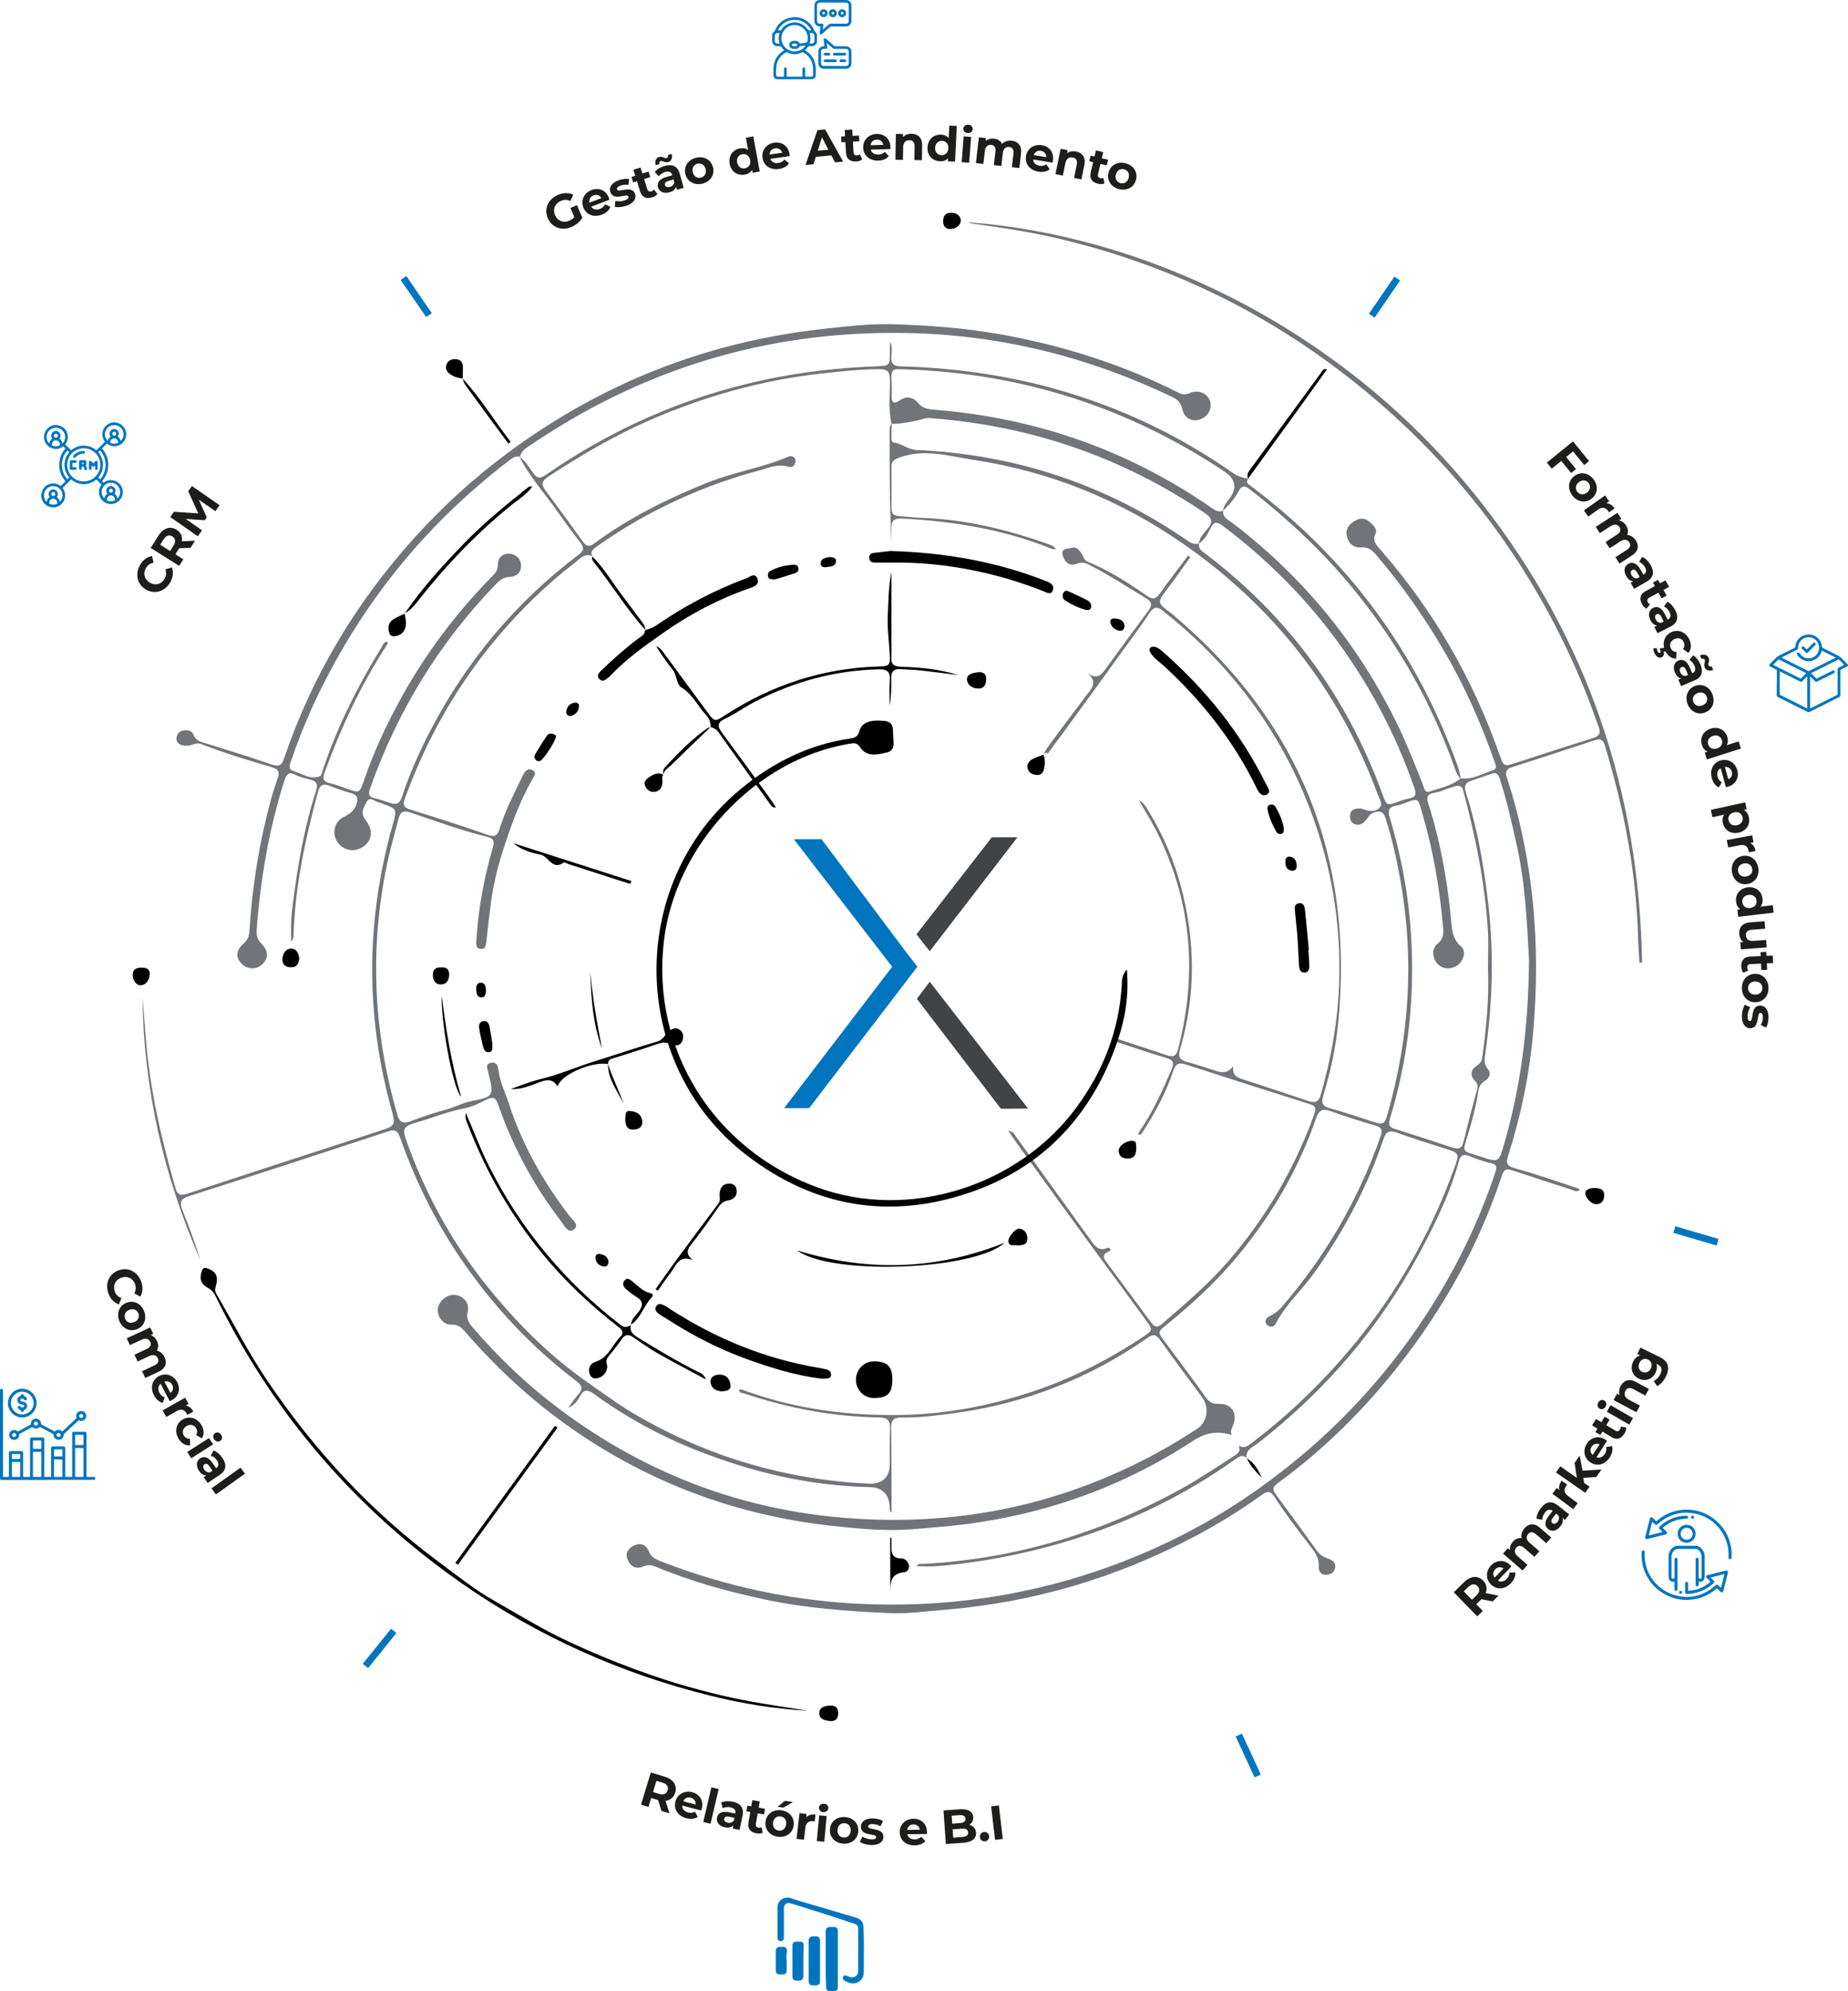 <?xml version="1.0" encoding="UTF-8"?> <svg xmlns="http://www.w3.org/2000/svg" id="Layer_2" data-name="Layer 2" viewBox="0 0 877.44 945.27"><defs><style> .cls-1, .cls-2, .cls-3, .cls-4, .cls-5 { stroke-width: 0px; } .cls-2 { fill: #71757a; } .cls-3 { fill: #1d1d1b; } .cls-4 { fill: #404447; } .cls-5 { fill: #0075bf; } </style></defs><g id="Layer_1-2" data-name="Layer 1"><g><path class="cls-2" d="M584.88,681.21c-6.43-1.88-12.02-1.38-18.11,2.61-36.3,23.81-76.3,37.14-119.55,40.96-8.15.72-16.42,1.6-24.44,1.55-9.08-.06-18.34-.95-27.49-1.95-45.44-4.95-86.92-20.33-124.39-46.59-18.51-12.98-34.96-28.16-49.73-45.21-1.87-2.16-3.48-3.92-6.87-3.74-3.73.2-6.78-3.81-6.43-7.42.37-3.86,4.6-7.22,8.42-6.68,3.84.54,6.76,3.99,5.79,7.85-.87,3.44.55,5.49,2.54,7.79,11.22,13.01,23.46,24.95,37.03,35.49,45.69,35.48,97.44,54.08,155.29,55.55,25.84.66,51.32-2.11,76.27-8.98,26.86-7.4,51.93-18.85,75.2-34.17,4.96-3.26,5.88-10.21,2.39-14.9-6.73-9.04-13.43-18.1-19.97-27.27-1.73-2.42-3.11-2.98-5.68-1.18-27.84,19.48-58.62,31.47-92.31,35.97-8.27,1.11-16.55,2.22-24.91,2.02-3.66-.08-4.88,1.45-4.82,5,.19,11.85.17,23.7.22,35.56,0,1.44,0,2.89,0,4.6-1.18-.93-.87-1.85-.9-2.67-.25-5.89-3.47-9.32-9.37-9.44-28.75-.56-56.23-7.09-82.82-17.67-17.21-6.84-33.33-15.73-48.32-26.61-2.88-2.09-4.82-2.2-6.59,1.24-1.16,2.26-2.78,4.27-5.55,5.34,1.6-2.13,3.05-4.39,4.83-6.35,2.24-2.46,1.82-4.15-.73-6.09-21.67-16.39-39.94-36-55.23-58.45-12.18-17.89-21.56-37.19-28.78-57.55-1.01-2.85-2.15-3.87-5.46-2.78-31.53,10.41-63.11,20.71-94.74,30.8-4.21,1.34-4.46,3.16-3.03,6.71,3.14,7.79,6.04,15.68,8.49,23.67-17.4-39.8-26.99-81.4-27.48-124.98.51,6.4,1.04,12.8,1.54,19.19,1.91,24.47,7.35,48.24,14.17,71.74.83,2.85,2.26,3.58,5.21,2.61,30.3-9.96,60.63-19.8,90.96-29.66,8.36-2.72,8.46-2.72,6.15-11.12-12.29-44.87-11.84-89.66.74-134.38,2.15-7.63,2.18-7.62-5.11-10.19-.55-.19-1.09-.46-1.66-.57-1.9-.36-3.97-3.15-5.67-.04-1.42,2.61-2.96,5.17-.42,8.44,4.2,5.41,2.96,10.8-2.53,13.48-4.08,2-9.02.37-11.24-3.69-2.22-4.07-.83-9.15,3.45-11.23,3.08-1.5,5.42-3.34,6.24-6.81.6-2.5-.27-3.77-2.76-4.47-3.52-.98-6.97-2.22-10.38-3.53-3.03-1.16-4.46-.38-5.34,2.87-6.11,22.5-11,45.2-11.64,68.63-.02.84-.33,1.67-1.14,2.49,0-3.18-.12-6.36.03-9.53.16-3.21.52-6.42.94-9.61,2.32-17.86,5.36-35.57,10.97-52.75.83-2.55.16-4.23-2.63-4.95-2.41-.62-4.93-1.13-7.09-2.27-3.56-1.87-4.52-.14-5.48,2.89-7.32,23-11.3,46.59-13.09,70.61-.2,2.67.35,4.73,2.34,6.69,3.37,3.32,3.28,7.06.12,9.88-2.85,2.55-7.19,2.26-9.82-.66-2.72-3.02-2.46-6.3,1.26-9.48,2.18-1.86,2.58-4.11,2.73-6.62,1.24-20.66,4.61-40.98,9.95-60.97.98-3.67,2.21-7.28,3.42-10.88.91-2.72.45-4.2-2.69-5.1-11.37-3.28-22.68-6.8-33.74-11.05-2.22-.85-3.97.5-5.94.76-3.88.51-6.49-1.56-5.55-4.5.48-1.52,1.51-2.49,3.15-2.67,1.85-.21,3.95-.02,4.62,1.74,1.42,3.69,4.6,3.9,7.64,4.84,9.92,3.06,19.82,6.22,29.65,9.55,3.1,1.05,4.62.78,5.8-2.71,13.33-39.33,34.22-74.23,62.05-105.02,13.19-14.59,27.62-27.8,43.38-39.57,45.01-33.62,95.38-53.48,151.27-59.55,10.47-1.14,21.08-2.42,31.42-2.16,17.76.45,35.59,1.81,53.2,5.01,29.29,5.32,57.3,14.27,83.86,27.71,1.76.89,3.21.75,4.96-.06,3.72-1.73,8.14.02,9.42,3.51,1.38,3.76-.7,7.76-4.71,9.05-3.83,1.24-7.33-.61-8.26-4.83-.64-2.89-2.13-4.54-4.73-5.78-40.3-19.35-82.74-29.8-127.47-30.46-65.62-.98-125.39,17.39-179.39,54.67-1.58,1.09-2.42,2.45-3.03,4.11-2.12-.55-3.56.66-5.11,1.84-39.22,29.94-69.45,67.19-90.85,111.61-4.76,9.89-8.91,20.05-12.44,30.44-.6,1.77-2,4.41.89,5.25,4.17,1.21,8.07,4.5,12.83,2.4.48-.21.64-1.26.87-1.94,6.86-20.81,16.56-40.28,28.03-58.9.7-1.14,1.03-2.77,2.83-2.9.52.88-.1,1.46-.46,2.01-12.22,18.89-21.65,39.12-29.33,60.23-1.11,3.05-.26,4.27,2.7,4.97,2.7.63,5.31,1.63,7.93,2.56,6.05,2.15,6.06,2.17,8.2-4.07,4.57-13.32,10.48-26.04,17.23-38.37,11.6-21.18,25.97-40.29,42.78-57.61,1.57-1.62,3.49-3.07,3.45-5.84-.04-3.43,1.9-5.78,5.33-5.65,3.15.12,5.6,2.14,5.72,5.56.12,3.59-2.38,5.33-5.61,5.48-2.64.12-4.32,1.36-6,3.09-27.21,28.07-47.11,60.63-60.12,97.45-.84,2.37-.67,3.88,2.2,4.48,2.42.51,4.78,1.37,7.12,2.19,3,1.05,4.77.58,5.9-2.88,3.56-10.86,8.18-21.3,13.47-31.43,17.26-33.07,40.61-61.04,70.43-83.51,2.49-1.87,2.61-3.36.77-5.73-3.76-4.85-7.41-9.8-10.92-14.84-6.02-8.65-13.32-16.42-17.97-26.02,2.65,2.16,4.55,4.96,6.42,7.74,1.79,2.65,3.33,2.89,6.05,1,31.13-21.61,65.17-36.64,102.2-44.78,18.33-4.03,36.9-6.17,55.65-6.81,5.18-.18,5.61-.6,5.5-5.98-.04-1.85,0-3.7.26-5.55,1.05,2.42.6,4.9.49,7.34-.12,2.99,1.08,4.13,4.11,4.22,22.58.64,44.9,3.4,66.83,8.93,32.96,8.32,63.41,22.22,91.25,41.72,2.28,1.6,4.65,2.25,7.21,2.74h0c-1.39,2.05.37,2.78,1.59,3.69,45.98,34.54,78.6,78.92,98.02,133.03.64,1.78.9,3.68,1.33,5.51-1.53-1.12-2.12-2.78-2.71-4.44-10.9-31.06-26.92-59.24-47.68-84.77-14.74-18.12-31.64-33.97-50.1-48.22-2.05-1.58-3.42-1.72-4.82.87-1.95,3.61-4.6,6.74-7.6,9.56.29-2.29,1.72-3.98,3.04-5.73q5.67-7.55-2.25-12.87c-45.68-30.47-95.97-46.6-150.83-48.53-7.08-.25-7.73-.95-7.22,7.31.12,1.89,0,3.8-.03,5.7-.06,2.94,1.36,3.41,3.51,1.88,3.56-2.53,6.67-1.84,9.27,1.26,2.02,2.4,4.57,2.75,7.42,2.97,48.3,3.82,92.48,19.27,132.29,47,1.51,1.05,3.05,1.75,4.89.9-.39,3.36,2.51,4.37,4.45,5.86,33.79,25.83,59.98,57.85,78.53,96.13,4.46,9.21,8.18,18.71,11.89,28.23.57,1.48.81,4,3.31,3.12,5-1.77,10.41-2.66,14.64-6.26,5.68.8,10.43-2.29,15.5-3.91,2.03-.65.96-2.77.45-4.24-6.27-18.01-14.01-35.35-23.59-51.85-9.5-16.36-20.34-31.77-32.63-46.18-1.95-2.29-3.79-3.67-7-3.42-3.73.3-6.11-1.96-6.83-5.51-.78-3.82,1.67-6.07,4.71-7.55,3.41-1.65,5.87.34,7.98,2.76.88,1,1.6,2.42.99,3.66-1.76,3.61.5,5.67,2.56,8.03,24.92,28.55,43.52,60.8,56.11,96.52,2.21,6.26,2.09,6.25,8.23,4.26,12.24-3.98,24.47-7.97,36.75-11.81,2.97-.93,3.14-2.72,2.28-5.06-2.37-6.45-4.63-12.95-7.26-19.3-22.82-55.17-57.21-101.89-103.16-139.94-43.85-36.31-93.65-60.82-149.23-73.4-12.42-2.81-25.03-4.61-37.64-6.38-.83-.12-1.63-.35-2.41-.66,80.88,5.75,177.28,47.98,243.97,133.11,50.23,64.11,74.98,137.17,76.31,218.27-.41.1-.81.2-1.22.3-.23-3.99-.56-7.98-.67-11.97-.82-31.24-6.75-61.6-15.81-91.42-.77-2.54-1.97-3.28-4.49-2.45-13.2,4.34-26.4,8.67-39.64,12.87-2.9.92-3.12,2.57-2.32,5.02,12.69,39,15.96,79.01,12.55,119.68-1.7,20.33-5.76,40.25-11.96,59.69-1.15,3.6-.69,4.95,3.29,6.04,9.87,2.7,19.54,6.12,29.28,9.28.5.16.92.56,1.5.92-1.49,1.24-2.67.36-3.82-.01-8.91-2.88-17.81-5.77-26.69-8.72-5.02-1.67-5.4-1.5-7.13,3.67-10.59,31.52-26.55,60.15-46.81,86.4-17.08,22.12-36.73,41.71-59.38,58.17-2.18,1.58-2.13,2.99-.57,5.09,6.64,8.92,13.16,17.92,19.66,26.95,1.48,2.05,3.57,2.95,5.77,3.76,2.08.77,3.16,2.23,2.69,4.39-.48,2.16-2.3,3.01-4.3,3.07-2.39.06-3.59-1.75-3.43-3.73.35-4.24-1.87-7.07-4.24-10.15-5.7-7.42-11.45-14.85-16.5-22.72-2.4-3.75-3.94-3.05-6.75-1.03-10.22,7.37-20.97,13.9-32.12,19.77-37.13,19.57-76.56,31.1-118.42,34.49-8.45.68-17.05,1.91-25.35,1.55-19.83-.86-39.71-2.27-59.25-6.4-17.92-3.79-35.52-8.65-52.44-15.74-1.87-.79-3.69-.86-5.53-.06-3.56,1.54-6.11.18-7.51-3.05-1.34-3.08.13-5.53,2.98-6.84,3.16-1.45,5.74-.55,7.09,2.85.95,2.4,2.87,3.53,5.14,4.42,31.9,12.54,65.03,19.4,99.24,20.58,43.07,1.48,84.74-5.71,124.75-21.85,21.25-8.57,41.31-19.47,59.99-32.72,32.15-22.79,59.13-50.64,80.54-83.8,13.48-20.86,24.34-42.99,32.19-66.58.66-1.97,1.11-3.78-1.74-4.35-3.75-.75-7.28-2.16-10.83-3.54-2.22-.86-3.89-.49-4.63,2.24-4.23,15.48-11.23,29.81-18.77,43.87-19.08,35.61-44.92,65.52-76.74,90.32-2.45,1.91-5.94,3-5.37,7.16l.12-.12c-1.75-1.58-3.17-1.07-5.01.24-31.78,22.7-67,37.54-105.13,45.6-12.31,2.6-24.75,4.51-37.31,5.48-3.03.23-6.1.03-9.35.03.86-1.61,2.33-1.05,3.45-1.11,43.4-2.41,83.95-14.58,121.98-35.49,8.99-4.94,17.43-10.73,26.06-16.25,1.79-1.14,2.2-2.59,1.5-4.48,2.29,1.62,4.02.42,5.88-.99,15.23-11.52,29.11-24.49,41.79-38.74,24.21-27.2,42.45-57.97,54.75-92.25,2.39-6.68,2.24-6.85-4.54-8.98-7.53-2.37-15.07-4.75-22.48-7.45-3.64-1.33-5.4-.95-6.77,3.11-7.62,22.61-18.73,43.43-32.51,62.93-5.99,8.47-13.92,15.43-18.73,24.77-.51.99-1.51,1.35-2.64,1.09-1.08-.26-1.86-.9-2.02-2.04-.16-1.15.43-2.02,1.39-2.52,2.35-1.22,4.51-2.63,6.27-4.68,20.79-24.08,36.51-51.08,46.97-81.15,1.02-2.92.37-4.17-2.63-5.03-7.02-2.02-14.02-4.19-20.88-6.7-3.86-1.41-5.78-.83-7.19,3.29-8.25,24.07-20.89,45.67-37.09,65.26-10.03,12.13-21.52,22.72-33.67,32.62-4.44,3.62-4.55,3.44-1.09,8.09,6.54,8.81,13.13,17.59,19.5,26.52,1.63,2.28,3.25,3.24,6.12,3.12,6.19-.26,9.13,4.38,6.8,10.26-.59,1.48-1.51,2.91-.48,4.56ZM569.21,258.19c.28-2.96,2.29-5.02,4.04-7.05,2.8-3.25,2.25-5.24-1.25-7.61-39.35-26.64-82.76-41.45-130.08-45.02-1-.08-2.09-.1-3.03.2-4.12,1.34-12.84,2.78-15.57,2.44-1.73-6.92-.63-13.98-.79-20.97-.09-4.01-1.4-4.95-5.13-4.93-8.95.04-17.8,1.02-26.68,1.99-29.21,3.18-57.09,11.07-83.89,22.98-16.23,7.21-31.44,16.21-46.29,25.91-3.45,2.25-3.65,3.89-1.42,6.87,5.95,7.97,11.84,15.99,17.62,24.09,1.65,2.31,3.04,2.62,5.37.91,16.47-12.16,34.64-21.15,53.57-28.8,12.49-5.05,25.94-7.01,38.34-12.28,1.08-.46,2.34-.65,3.22.47.7.89.56,1.95.11,2.91-.59,1.27-1.78,1.63-2.96,1.28-3.23-.96-6.31-.55-9.46.45-4.46,1.41-9.02,2.51-13.49,3.9-24.47,7.66-47.28,18.72-68.2,33.6-1.67,1.18-3.12,2.3-2.01,4.63l.11-.1c-2.24-.99-4.11-.5-5.98,1.09-3.56,3.04-7.36,5.79-10.9,8.84-33.32,28.72-57.26,63.87-72.26,105.19-1.07,2.96-.39,4.19,2.52,5.1,12.28,3.86,24.57,7.71,36.71,11.99,3.72,1.31,4.79.3,5.83-3.03,2.76-8.82,7.08-17,11.08-25.29.9-1.87,2.32-3.47,4.45-2.37,2.36,1.22.7,3.05-.1,4.47-6.26,11.04-10.45,22.95-14.27,34.96-2.75,8.63-4.66,17.53-5.72,26.56-.62,5.23-1.21,10.46-1.82,15.68-.2,1.66-.51,3.44-2.7,3.25-2.23-.2-2.08-2.07-2.07-3.7,0-.58.15-1.16.18-1.75.92-14.52,3.68-28.71,7.68-42.68.74-2.59.83-4.27-2.56-5.09-12.38-3-24.33-7.45-36.38-11.51-3.78-1.27-5.05-.21-5.88,3.13-1.45,5.82-3.18,11.57-4.51,17.41-9.36,41.28-7.74,82.2,4,122.82,1.11,3.85,2.86,4.45,6.38,3.12,5.47-2.06,11.02-3.98,16.67-5.48,4.12-1.1,7.81-3.19,12.11-4.04,10.81-2.13,10.74-2.49,8.06-13.42-.03-.14-.07-.29-.09-.43-.29-1.63-1.51-3.62,1.18-4.3,2.55-.65,3.44,1.13,3.68,3.19.65,5.66,3.25,10.77,4.97,16.07,6.26,19.36,16.17,36.92,28.54,53.08,1.55,2.03,5.22,4.55,2.36,6.75-2.79,2.15-4.62-1.96-6.18-4-12.91-16.85-22.89-35.32-29.81-55.39-1.14-3.31-2.63-3.75-5.47-2.29-3.48,1.79-7.39,3.61-10.84,4.24-7.14,1.31-13.72,4.05-20.55,6.05-9.09,2.66-9.03,2.94-5.69,12,9.5,25.78,23,49.3,40.62,70.36,13.06,15.61,27.44,29.75,44.3,41.52,7.52,5.25,14.9,10.75,22.81,15.36,34.25,19.96,71.22,30.95,110.86,32.81,6.23.29,9.89-3.01,9.91-9.02.02-5.71-.13-11.42.1-17.12.15-3.73-1.14-5.25-5.01-5.3-21.98-.32-43.33-4.36-64.13-11.37-.94-.32-2.38-.09-2.61-1.68,1.3-.54,2.35.16,3.4.54,23.62,8.5,48.08,11.7,73.05,11.35,21.08-.3,41.59-4.12,61.61-10.65,18.9-6.16,36.5-14.97,53.07-25.93,5.64-3.73,5.73-3.57,1.72-9.03-9.52-12.95-19.07-25.88-28.54-38.86-10.18-13.95-20.3-27.94-30.42-41.92-1.9-2.63-3.73-5.32-5.96-8.49,2.65.34,3.07,1.94,3.88,3.05,12,16.6,23.97,33.22,35.96,49.83,1.73,2.39,3.73,4.21,7.01,2.74.77-.34,1.41-.07,1.78,1.08-1.99,1.07-4.73,1.96-2.33,5.18,7.26,9.73,14.43,19.52,21.66,29.28,1.29,1.74,2.66,2.5,4.72.73,11.08-9.56,22.26-18.97,31.87-30.12,17.78-20.63,31.32-43.68,40.58-69.29.84-2.32,1.41-4.11-1.75-5.11-19.66-6.21-39.3-12.46-58.91-18.84-3.36-1.09-5-.52-6.17,3.03-3.36,10.19-8.45,19.59-14.25,28.59-.49.76-.81,1.86-2.27,1.62.13-.54.13-1,.35-1.31,6.44-9.16,10.92-19.32,15.36-29.53,1.28-2.95,1.06-4.49-2.3-5.49-7.43-2.21-14.77-4.71-22.13-7.13-1.09-.36-2.54-.35-3.1-2.58,8.68,2.85,16.85,5.48,24.97,8.24,2.74.93,4.65,1.14,5.58-2.42,9.45-35.98,6.63-70.71-10.27-104.1-2.47-4.89-5.46-9.47-8.13-14.28,2.2.92,3.16,2.86,4.26,4.64,6.86,11.16,12.07,23.06,15.47,35.7,7,26,7.32,52.03-.34,77.95-1.03,3.48.08,4.87,3.16,5.75,4.08,1.16,8.14,2.39,12.16,3.73,3.48,1.16,6.9,2.68,10.02-1.77-.6,3.53.87,5.15,3.6,6.05,10.71,3.49,21.41,7,32.08,10.62,3.12,1.06,4.85.49,5.83-2.92,5.06-17.67,8.24-35.69,8.77-54.03.8-27.63-3.69-54.45-13.41-80.43-14.44-38.59-38.38-70.06-70.52-95.53-2.33-1.84-4.19-1.66-5.87.83-1.96,2.91-3.92,5.82-5.98,8.65-14.76,20.34-29.43,40.76-44.41,60.94-3.96,5.34,5.58-5.82-.36-2.1l.12.12c.65-1.14,1.19-2.36,1.96-3.41,10.26-14.05,8-10.67,18.37-24.65,2.43-3.27,5.8-6.14.62-10.57,5.22,3.52,7.05.05,9.24-2.96,6.52-8.98,13.12-17.9,19.73-26.82,1.73-2.33,1.73-3.98-1.03-5.68-8.36-5.12-16.59-10.43-25.28-15.01-2.61-1.38-4.62-2.84-7.97-1.44-3.26,1.36-5.72-.95-6.53-4.13-.9-3.52,2.72-2.96,4.3-3.48,2.37-.77,3.92,1.38,5.04,3.32.71,1.23.92,2.62,2.57,3.29,10.1,4.06,19.18,9.97,28.08,16.13,2.64,1.83,4.11,1.85,6.04-.88,4.35-6.17,9-12.12,13.53-18.16.35.24.71.49,1.06.73-3.52,4.88-6.92,9.85-10.57,14.62-5.29,6.91-5.37,6.85,1.38,11.95.47.35.92.73,1.36,1.11,59.91,50.56,85.54,115.01,78.11,192.84-1.14,11.98-3.69,23.7-7.18,35.2-.94,3.08-.54,4.84,2.97,5.81,6.9,1.91,13.69,4.25,20.51,6.43,5.11,1.64,5.69,1.29,7.09-3.66,10.45-36.77,12.79-73.97,5.96-111.65-1.77-9.79-3.94-19.49-7.02-28.98-.97-2.99-2.63-3.32-5.36-2.49-2.27.7-2.94,2.71-4.31,4.15-1.42,1.5-3.19,2.21-5.15,1.28-1.87-.89-2.13-2.79-1.87-4.55.36-2.42,2.49-2.71,4.38-2.75,1.25-.02,2.5.68,3.77.94,2.09.43,4.23.27,5.76-1.24,1.52-1.49.45-3.27-.22-4.89-.39-.95-.78-1.89-1.14-2.85-18.34-48.91-49.28-88.08-92.08-117.77-30.02-20.83-63.28-34.24-99.42-39.71-11.58-1.75-23.37-5.5-35.37-.98-2.6.98-3.53,1.84-3.49,4.41.09,5.71,0,11.42.02,17.12.02,5.91.08,5.93,6.15,6.37,2.63.19,5.25.54,7.87.62,20.69.67,40.53,5.42,59.93,12.31,1.37.49,2.94.78,4.1,2.57-1.06-.11-1.68-.05-2.18-.25-22.66-9.16-46.37-13-70.65-14.29-4.01-.21-5.42.95-5.26,4.72.09,2.13.02,4.26.02,6.4-.9-17.68-.9-35.36-.89-53.04,0-1.19.27-2.33,1.04-3.29-.06,2.19-.13,4.37-.18,6.56-.02,1.06.15,2.49,1.17,2.59,3.83.37,6.65,3.32,10.63,3.49,47.11,2.1,90.18,16.38,129.01,43.21,1.7,1.17,3.31,1.76,5.29,1.15-.55,2.79,1.63,3.83,3.33,5.13,38.97,29.68,66.8,67.56,83.59,113.57,2.16,5.93,2.17,5.9,7.89,3.81,1.64-.6,3.33-1.18,5.04-1.48,3.01-.53,3.34-2.07,2.43-4.7-9.12-26.49-22.21-50.85-39.11-73.16-14.84-19.59-32.21-36.64-51.84-51.42-2.68-2.02-4.38-2.32-6,1.2-1.26,2.73-2.83,5.43-5.49,7.2ZM706.51,459.75c0-6,.31-12.01-.05-17.98-1.37-22.57-5.86-44.61-11.71-66.41-.76-2.82-2.51-2.5-4.36-1.97-3.09.88-6.04,2.39-9.17,2.92-3.39.58-4.09,1.96-3.09,5.06,5.63,17.47,8.86,35.42,10.7,53.66.52,5.12.31,10.35,4.97,14.38,2.51,2.17,1.11,6.79-1.77,8.81-3.15,2.21-7.19,1.91-9.56-.71-2.47-2.73-2.71-7.26,0-9.41,2.73-2.16,2.99-4.66,2.72-7.75-1.63-18.7-4.77-37.12-10.14-55.13-1.85-6.2-1.4-6.5-8.01-4-1.23.46-2.48,1-3.77,1.16-4.05.52-4.43,2.43-3.32,6.11,6.06,20.11,9.55,40.67,10.34,61.68,1.05,27.59-2.28,54.6-10.38,81-.72,2.36-.42,3.89,2.2,4.71,9.2,2.91,18.39,5.87,27.54,8.93,3.06,1.02,4.53.28,5.3-2.98,1.95-8.24,4.13-16.44,6.36-24.61.45-1.64.26-2.78-.87-3.96-2.82-2.95-2.11-5.46,1.06-7.6,1.25-.85,2.06-1.85,2.28-3.51,1.89-14.08,3.35-28.18,2.72-42.41ZM725.98,456.01c-.85-16.2-1.61-36.23-6.06-55.91-2.26-9.99-4.46-19.99-7.63-29.74-.63-1.93-1.14-4.15-4.17-3.02-3.15,1.17-6.37,2.16-9.55,3.26-2.66.91-3.59,2.48-2.64,5.4,5.61,17.33,8.65,35.16,10.73,53.23,2.73,23.72,1.99,47.33-1.42,70.89-.39,2.69-.82,4.97,1.19,7.35,1.71,2.04.75,4.21-1.34,5.62-1.66,1.12-2.78,2.33-3.09,4.45-1.03,6.95-2.78,13.77-4.84,20.47-3.01,9.8-3.19,8.07,6,11.11,8.48,2.8,8.45,2.81,11.03-6.12,7.84-27.17,11.52-54.94,11.78-86.99Z"></path><path class="cls-1" d="M383.49,812.09c-15.7-.81-31.09-3.36-46.27-7.12-42.64-10.56-82.12-28.29-118.1-53.41-50.67-35.39-89.72-80.92-116.9-136.51-.92-1.88-2.21-2.94-3.89-3.9-3.22-1.85-3.68-4.57-2.44-7.91.7-1.89,1.72-1.41,3.07-.92,3.54,1.3,4.66,3.82,3.76,7.29-.41,1.56-.99,2.91-.02,4.57,7.96,13.63,15.1,27.73,23.94,40.85,22.53,33.42,49.51,62.68,81.92,86.65,8.59,6.35,16.97,13.11,26.37,18.41,9.56,5.38,18.88,11.16,28.69,16.11,9.68,4.88,19.61,9.18,29.68,13.14,10.21,4.02,20.56,7.66,31.1,10.73,10.54,3.07,21.2,5.68,31.99,7.66,9,1.65,18.06,2.92,27.1,4.36Z"></path><path class="cls-1" d="M264.7,677.74c-15.76,21.7-31.51,43.4-47.27,65.1-.41-.3-.82-.59-1.23-.89,15.76-21.7,31.52-43.4,47.28-65.09.41.29.81.59,1.22.88Z"></path><path class="cls-1" d="M592.58,227.25c-.61-1.52-.16-2.79.78-4.06,11.39-15.53,22.76-31.09,34.14-46.62.47-.64.75-1.64,2.56-1.27-4.07,5.69-7.96,11.18-11.9,16.63-8.51,11.78-17.05,23.54-25.58,35.31,0,0,0,0,0,0Z"></path><path class="cls-1" d="M423.28,730.08c0,1.3.04,2.59,0,3.89-.12,3.23.35,5.82,4.55,5.84,1.88,0,3.27,1.38,3.71,3.23.41,1.7-.8,3.2-2.17,3.33-7.06.64-6.56,5.57-6.67,10.48v-26.87c.2.03.39.07.59.1Z"></path><path class="cls-1" d="M142.09,454.89c-.23,2.57-1.16,4.37-3.94,4.32-2.52-.05-4.15-1.15-4.04-3.93.1-2.62,1.54-4.79,3.96-4.96,2.68-.19,3.69,2.25,4.02,4.57Z"></path><path class="cls-1" d="M219.8,179.6c-2.26.02-4.3-.75-6.11-2-1.55-1.07-2.4-2.65-1.69-4.56.78-2.08,2.57-2.68,4.61-2.52,2.11.17,3.08,1.53,3.16,3.51.07,1.89-.03,3.78-.05,5.67l.07-.12Z"></path><path class="cls-1" d="M757.78,563.98c1.81.16,4.02.58,3.91,3.58-.08,2.24-1.07,3.98-3.6,4.12-2.38.14-5.53-3.13-5.36-5.44.1-1.46,1.87-2.34,5.05-2.27Z"></path><path class="cls-1" d="M219.72,179.72c8.51,9.35,15.08,20.1,22.74,30.06-.36.27-.71.53-1.07.8-2.74-3.69-5.49-7.37-8.21-11.08-3.9-5.3-7.76-10.63-11.66-15.93-.88-1.2-1.65-2.41-1.74-3.96,0-.01-.07.11-.07.11Z"></path><path class="cls-1" d="M394.06,817.02c-2.39-.26-5.01-.8-5.05-3.68-.04-2.94,2.64-3.5,5.02-3.65,2.61-.17,4.09.99,3.95,3.86-.12,2.59-1.4,3.66-3.93,3.46Z"></path><path class="cls-1" d="M67.13,459.34c2.19.07,4.05.46,3.95,3.09-.1,2.81-1.82,5.24-4.26,5.3-2.31.06-3.79-2.57-3.8-5.06,0-2.63,1.98-3.28,4.11-3.32Z"></path><path class="cls-1" d="M447.82,104.72c.07-2.47,1.32-3.7,3.8-3.72,2.6-.03,4.62,1.64,4.57,3.72-.06,2.32-2.35,3.93-4.91,3.99-2.54.05-3.54-1.58-3.46-3.99Z"></path><path class="cls-1" d="M591.83,692.26c3.83,2.02,5.54,5.69,7.33,9.3-2.78-2.85-5.65-5.63-7.2-9.42,0,0-.13.12-.13.12Z"></path><path class="cls-1" d="M535.04,460.17c1.07,12.52-.83,23.44-4.37,33.86-11.86,34.86-34.82,59.86-69.7,71.93-38.35,13.28-74.51,7.17-106.77-17.79-55.73-43.12-56.74-128.94-2.36-173.72,15.28-12.59,32.42-21.08,52.13-23.91,2.34-.34,3.43-1.18,4.05-3.48,1.13-4.16,5.3-5.57,12.09-4.79,4.33.5,3.86,3.86,3.94,6.54.09,3.05,1.31,7.43-2.82,8.36-4.33.98-9.63,2.53-12.88-2.46-1.49-2.28-3.01-1.97-5.04-1.63-44.95,7.51-82.84,48.52-88.11,93.85-5.93,50.95,23.15,98.61,73.1,116.83,42.9,15.64,94.78-.27,122.55-37.71,12.84-17.31,20.41-36.59,21.76-58.2.14-2.22-.16-4.63,2.43-7.66Z"></path><path class="cls-1" d="M306.26,299.07c2.03-.35,3.83-1.12,5.57-2.32,13.28-9.18,27.49-16.63,42.62-22.26,1.62-.6,3.98-2.88,5.16.22,1.06,2.76-1.37,3.73-3.55,4.48-14.74,5.09-28.45,12.31-41.15,21.24-8.64,6.07-17.33,12.2-24.68,19.93-.4.42-.81.86-1.27,1.2-1.27.92-2.66,2.45-4.21.98-1.78-1.68-.37-3.2.94-4.45,5.5-5.25,11.16-10.31,17.26-14.88,1.47-1.1,3.36-1.95,3.37-4.25l-.05.11Z"></path><path class="cls-1" d="M422.81,261.58c25.16.7,49.68,4.85,73.23,14.04.68.27,1.36.53,2.02.85,1.67.82,2.51,2.17,1.77,3.93-.85,2.03-2.54,1.03-3.77.53-9.24-3.72-18.7-6.7-28.39-8.95-13.14-3.04-26.47-4.8-39.95-4.91-3.88-.03-7.79.01-11.68,0-1.46,0-3.11.01-3.32-2.01-.24-2.29,1.45-2.52,3.13-2.7,2.32-.25,4.64-.53,6.96-.79Z"></path><path class="cls-1" d="M389.73,654.46c-12.11-1.5-24.65-5.36-36.98-9.94-12.91-4.8-25.04-11.23-36.6-18.69-2.18-1.41-6.28-3.16-4.55-5.81,1.57-2.42,4.95.41,7.2,1.85,21.4,13.71,44.47,23.16,69.59,27.41,1.01.17,2.01.39,3.01.59,1.63.32,3.27.71,3.19,2.87-.05,1.47-.85,1.8-4.86,1.73Z"></path><path class="cls-1" d="M547.88,307c1.68.24,2.94,1.26,4.15,2.32,20.36,17.85,37.04,38.59,49.1,62.91.76,1.54,2.65,3.78.32,4.95-2.49,1.25-3.89-1.17-4.87-3.19-10.68-22.01-25.6-40.81-43.43-57.4-2.24-2.09-4.91-3.74-6.64-6.35-.47-.71-.98-1.52-.51-2.44.39-.76,1.13-.83,1.88-.79Z"></path><path class="cls-1" d="M337.46,345.23c0-2.27-.73-4.21-2.32-5.9-3.94-4.21-6.26-9.72-11.58-12.96-2.52-1.54-2.06-5.87-4.19-8.46-2.85-3.47-5.38-7.19-7.79-11.05,1.91.54,2.86,2.12,3.91,3.54,6.77,9.17,13.51,18.36,20.27,27.54,3.58,4.86,3.56,4.8,8.57,1.55,22.11-14.31,46.24-22.28,72.64-23.08,5.38-.16,5.79-.55,5.48-5.89-.35-6.09-1.21-12.42-.93-18.23.33-6.84.31-13.86,1.74-20.74,0,10.39,0,20.79,0,31.18,0,3.07.14,6.15-.05,9.21-.21,3.5,1.32,4.5,4.68,4.59,9.17.25,18.29,1.17,27.15,3.95-6.01-.75-12.01-1.57-18.03-2.22-3.19-.35-6.42-.38-9.63-.6-3-.21-4.28,1.17-4.23,4.14.08,4.42.02,8.85-.74,13.28,0-3.98-.23-7.98.06-11.94.3-3.98-.97-5.5-5.15-5.4-20.87.48-40.43,5.84-58.89,15.39-4.8,2.48-9.22,5.71-14.08,8.03-3.79,1.81-3.84,3.58-1.57,6.64,7.5,10.1,14.86,20.29,22.26,30.46,1.1,1.51,2.09,3.1,3.45,5.13-1.71.06-2.22-.79-2.76-1.54-8.21-11.39-16.48-22.73-24.55-34.22-1.08-1.54-2.33-2.01-3.84-2.49,0,0,.08.08.08.08Z"></path><path class="cls-1" d="M299.54,628.92c-.6,2.66.48,4.29,2.81,5.72,9.48,5.83,18.98,11.6,28.96,16.55,1.2.6,2.73.91,3.87,3.68-8.28-4.47-15.6-8.26-22.76-12.34-4.06-2.31-7.9-5.02-11.75-7.68-2.24-1.55-3.87-1.48-5.49.9-1.8,2.66-3.79,5.2-5.86,7.65-1.14,1.34-1.82,2.6-1.16,4.35.15.4.22.88.16,1.3-.38,2.75-1.98,4.54-4.62,5.21-1.75.44-3.11-.17-3.75-2.09-.96-2.87.56-4.97,2.78-5.67,6.14-1.93,7.87-7.93,11.79-11.88,2.11-2.12.63-3.53-1.19-4.94-13.25-10.23-25.31-21.68-35.94-34.67-15.16-18.52-26.79-39.04-35.35-61.34-.54-1.41-1.41-2.85-.83-5.3,3.78,8.78,6.88,17.11,10.88,25.04,15.14,30.04,36.06,55.27,62.77,75.72,1.83,1.4,3.22.73,4.8-.11l-.11-.11Z"></path><path class="cls-1" d="M423.68,655.03c-.04,6.52-2.37,8.74-9.05,8.62-4.52-.08-8.15-3.85-8.22-8.54-.07-4.79,3.74-8.81,8.37-8.84,6.52-.05,8.94,2.33,8.9,8.76Z"></path><path class="cls-1" d="M288.68,505.11c-7.78-1.27-22.42,5.02-23.93,10.68-2.32-3.91-5.28-3.25-8.7-1.99-4.32,1.59-8.59,3.52-13.52,3.16,4.59-1.56,9.1-3.48,13.8-4.61,9.13-2.19,17.7-5.97,26.62-8.73,9.75-3.01,19.4-6.34,29.19-9.2,2.66-.78,3.43-2.97,5.1-4.47,1.48-1.34,3.11-2.39,5.12-1.31,1.77.95,2.25,2.74,1.88,4.55-.7,3.45-3.52,3.55-5.8,2.49-2.77-1.29-4.97-.56-7.5.32-6.21,2.15-12.49,4.11-18.76,6.08-1.66.52-3.57.61-3.52,3.05h0Z"></path><path class="cls-1" d="M621.25,450.91c.15,2.48.34,4.95.43,7.43.05,1.52-.19,3.17-2.05,3.34-2.08.19-2.72-1.45-2.83-3.16-.29-4.37-.41-8.75-.73-13.12-.31-4.22-.81-8.42-1.19-12.64-.14-1.58-.51-3.5,1.67-3.92,2.49-.48,2.89,1.61,3.08,3.32.69,6.23,1.21,12.49,1.8,18.73-.06,0-.12.01-.18.02Z"></path><path class="cls-1" d="M328.93,598.17c-6.81-2.56-8.02,2.89-10.58,6.16-2.13,2.71-4.01,5.61-6.01,8.42-.36-.24-.72-.49-1.07-.73,3-4.24,5.94-8.53,9.02-12.71,6.91-9.38,13.87-18.72,20.87-28.03,1.04-1.39.45-2.77.5-4.18.1-2.72,1.05-4.92,4.16-5.19,1.94-.17,3.54.61,3.89,2.7.52,3.07-1.26,4.8-3.99,5.25-2.46.4-3.67,1.82-4.98,3.72-3.89,5.64-7.86,11.24-12.1,16.61-2.09,2.65-3.57,4.84.29,7.98Z"></path><path class="cls-1" d="M378.5,593.63c33.75,10.27,65.97,9.32,98.55-3.68-14.38,13.09-82.22,15.74-98.55,3.68Z"></path><path class="cls-1" d="M299.16,419.62c-9.71-3.12-19.42-6.24-29.12-9.37-.83-.27-2.02-1.08-2.43-.79-5.41,3.95-7.12-3.03-11.06-3.76-4.45-.83-9-2.19-12.73-5.41,18.68,6,37.36,12,56.03,18-.23.44-.46.89-.69,1.33Z"></path><path class="cls-1" d="M299.65,629.03c-.02-2.96,2.35-4.56,3.83-6.65,1.83-2.6,1.94-4.73-1.07-6.57-1.86-1.13-3.62-2.47-5.25-3.92-1.3-1.15-1.89-2.76-.45-4.22,1.25-1.29,2.35-.26,3.42.57,2.74,2.14,5.09,4.87,8.7,5.67,1.29.28,1.33,1.27.69,1.91-3.91,3.93-5.15,9.89-9.98,13.09,0,0,.12.11.12.11Z"></path><path class="cls-1" d="M209.78,472.86c1.95,15.97,4.46,31.77,9.19,47.83-4.32-4.56-9.83-37.65-9.19-47.83Z"></path><path class="cls-1" d="M368.07,275.05c-2-.01-3.09,0-3.39-1.29-.26-1.07.05-2.15,1-2.68,3.48-1.91,7.3-2.76,11.23-3.01,1.04-.07,2.04.49,2.22,1.69.17,1.19-.64,2-1.6,2.32-3.42,1.16-6.89,2.17-9.46,2.96Z"></path><path class="cls-1" d="M233.79,495.44c-.18,1.79.55,3.67-1.46,4.04-2.06.38-2.67-1.39-3.05-2.96-.68-2.8-1.34-5.63-1.78-8.47-.22-1.46.16-3.01,2.02-3.3,1.88-.29,2.6,1.11,2.9,2.57.58,2.83.97,5.69,1.37,8.12Z"></path><path class="cls-1" d="M518.15,287.92c-.19,1.46-1.25,1.95-2.49,1.63-3.52-.91-6.79-2.52-9.84-4.45-1.29-.81-1.68-2.47-.79-3.87.83-1.3,2.13-.59,3.14-.14,2.64,1.18,5.25,2.44,7.84,3.75,1.21.61,2.1,1.55,2.14,3.09Z"></path><path class="cls-1" d="M264.01,349.24c.18,2.27-6.14,11.48-7.45,11.96-.75.27-1.4.25-2-.32-.88-.83-.95-1.92-.43-2.81,1.76-3,3.6-5.97,5.56-8.84.7-1.03,1.97-1.16,3.17-.68.72.29,1.16.83,1.15.68Z"></path><path class="cls-1" d="M306.31,298.97c-8.98-10.05-15.99-21.6-24.37-32.1-.65-.81-1.18-1.7-.6-2.8,0,0-.1.09-.09.09,5.71,5.7,9.7,12.71,14.57,19.04,2.93,3.81,5.75,7.71,8.63,11.56.96,1.29,2,2.53,1.82,4.32,0,.02.04-.09.04-.09Z"></path><path class="cls-1" d="M609.55,393.13c0,1.26.12,2.21-.91,2.63-1.13.46-2.16-.04-2.66-.94-1.87-3.31-3.39-6.8-4.15-10.55-.18-.89-.02-1.8,1.01-2.16,1.08-.38,2.16-.11,2.72.83,1.93,3.29,3.47,6.75,4,10.2Z"></path><path class="cls-1" d="M343.01,660.54c-3.04-.1-5.35-1.41-5.63-4.4-.22-2.36,1.76-3.51,4.02-3.57,3.34-.09,5.15,1.89,5.43,4.99.24,2.65-2.05,2.68-3.83,2.98Z"></path><path class="cls-1" d="M314.94,367.79c-1,1.3-.21,2.8-.43,4.19-.37,2.26-1.54,3.76-3.89,3.95-2.15.17-3.63-1.1-4.35-2.95-.8-2.05.85-3.31,2.23-4.22,1.91-1.26,4.05-2.29,6.44-.96h0Z"></path><path class="cls-1" d="M296.89,531.02c.37-1.44-.52-3.86,2.38-3.59,2.98.28,5.41,1.6,5.69,4.94.24,2.88-1.98,3.81-4.25,3.87-3.44.1-3.73-2.53-3.82-5.22Z"></path><path class="cls-1" d="M495.31,358.13c.93,2.07.93,4.23.51,6.41-.36,1.86-1.18,3.47-3.32,3.37-1.92-.09-3.81-.76-4.51-2.84-.65-1.93.33-3.56,1.87-4.48,1.72-1.02,3.72-1.58,5.58-2.34,0,0-.13-.12-.13-.12Z"></path><path class="cls-1" d="M468.25,322.24c-.03,3.11-1.16,4.76-3.94,4.63-2.81-.13-5.19-1.83-5.18-4.4,0-2.67,3.16-3.06,5.31-3.35,2.32-.31,3.93.95,3.82,3.12Z"></path><path class="cls-1" d="M539.52,544.8c-.02,2.85-.61,5.18-4,5.18-2.24,0-4.09-.75-4.35-3.32-.25-2.48,2.98-4.96,6.13-5.06,2.75-.09,1.9,1.95,2.22,3.2Z"></path><path class="cls-1" d="M482.83,591.22c-1.26-.42-3.56.82-4.02-1.74-.38-2.1,3.41-6.55,5.33-6.24,2.55.4,3.64,2.48,3.65,4.77,0,3.05-2.42,3.19-4.95,3.21Z"></path><path class="cls-1" d="M209.36,459.26c2.76-.27,3.98,1.03,3.91,3.54-.07,2.44-1.18,4.43-3.75,4.55-2.6.13-3.86-1.67-3.98-4.21-.13-2.76,1.21-4.06,3.82-3.89Z"></path><path class="cls-1" d="M280.32,461.33c.99,12.34,3.19,24.43,5.51,36.5-4.36-11.82-5.18-24.17-5.51-36.5Z"></path><path class="cls-1" d="M314.93,367.8c-.1-1.16-.23-2.33.63-3.29,6.21-6.86,12.68-13.43,20.27-18.8.44-.31,1.07-.34,1.62-.49,0,0-.08-.08-.08-.08-6.25,6.02-12.55,12-18.72,18.11-1.37,1.36-3.36,2.32-3.72,4.55,0,0,0,0,0,0Z"></path><path class="cls-1" d="M533.97,297.17c-.17,1.64-1.02,2.55-2.59,2.23-2.31-.46-3.98-1.96-4.19-4.3-.13-1.44,1.51-1.58,2.63-1.46,2.17.22,3.86,1.15,4.14,3.53Z"></path><path class="cls-1" d="M393.88,264.43c1.52.12,3.32.24,3.03,2.23-.35,2.39-2.7,2.28-4.49,2.58-1.4.23-2.92-.24-2.76-1.91.22-2.41,2.43-2.51,4.22-2.9Z"></path><path class="cls-1" d="M612.49,406.65c2.41.39,3.09,2.21,3.19,4.38.07,1.6-.85,2.53-2.41,2.31-2.29-.33-2.95-2.05-2.96-4.12,0-1.42.22-2.65,2.18-2.57Z"></path><path class="cls-1" d="M288.91,598.69c.05,1.68-.66,2.64-2.02,2.53-2.24-.18-3.79-1.43-4.15-3.76-.22-1.41.48-2.32,1.95-2.16,2.2.23,3.8,1.31,4.22,3.38Z"></path><path class="cls-1" d="M270.96,339.95c-1.63-.06-2.2-1.01-2.04-2.3.28-2.23,1.58-3.69,3.84-4.05,1.37-.22,2.31.45,2.15,1.93-.26,2.43-1.8,3.79-3.95,4.42Z"></path><path class="cls-1" d="M230.78,470.29c-.23,1.49-.29,3.27-2.19,3.2-2.32-.09-2.36-2.21-2.46-3.87-.09-1.45.26-3.14,2.16-3.09,2.41.06,2.19,2.19,2.5,3.77Z"></path><path class="cls-1" d="M288.67,505.13c2.06,6.45,5.23,12.46,7.42,18.86-2.91-6.11-7.47-11.57-7.42-18.87,0,0,0,0,0,0Z"></path><path class="cls-1" d="M192.16,291.27c8.23-12.12,18.1-22.87,28.24-33.37,9.15-9.48,19.35-17.77,29.61-25.99.67-.53,1.28-1.18,2.72-.89-2.69,3.77-6.45,5.96-9.72,8.6-16.78,13.56-31.54,29.06-44.84,46-1.73,2.2-3.52,4.29-6.09,5.54l.09.11Z"></path><path class="cls-1" d="M192.07,291.15c.41,2.29,1.11,4.6.36,6.9-.79,2.43-2.58,3.79-5.18,4-1.41.11-2.21-.64-2.53-1.89-.64-2.47-.23-4.72,2.04-6.15,1.7-1.07,3.6-1.82,5.41-2.73-.01-.01-.1-.13-.1-.13Z"></path></g><g><polygon class="cls-4" points="441.44 451.6 483.09 397.47 470.93 397.47 435.15 443.55 441.44 451.6"></polygon><polygon class="cls-4" points="435.32 474.16 475.23 526.35 488.13 526.26 441.47 466.07 435.32 474.16"></polygon><path class="cls-5" d="M430.06,466.16l-45.84,59.88h-11.91l51.29-67.08-46.66-60.55h13.15l39.95,53.35,5.56,7.16s-5.56,7.16-5.56,7.23Z"></path></g><g><path class="cls-3" d="M69.33,279.9c-4.18-2.4-5.33-7.32-2.86-11.64,1.37-2.4,3.39-3.9,5.73-4.3l.72,3.15c-1.6.32-2.83,1.17-3.62,2.55-1.49,2.59-.72,5.48,1.89,6.98s5.49.7,6.98-1.89c.79-1.39.91-2.87.35-4.43l3.08-.97c.85,2.23.58,4.73-.81,7.14-2.46,4.3-7.29,5.79-11.47,3.4Z"></path><path class="cls-3" d="M90.49,260.03l-5.41.24-.1.15-1.71,2.72,3.77,2.37-1.97,3.13-13.52-8.51,3.69-5.85c2.27-3.61,5.57-4.69,8.6-2.78,2.03,1.28,2.87,3.24,2.52,5.47l6.26-.3-2.12,3.36ZM77.67,256.06l-1.6,2.55,4.71,2.97,1.6-2.55c1.2-1.91.92-3.44-.54-4.36-1.49-.94-2.96-.52-4.17,1.39Z"></path><path class="cls-3" d="M102.27,242.68l-7.88-5.47,3.78,8.38-.95,1.37-8.99-.57,7.7,5.37-1.99,2.85-13.11-9.15,1.75-2.51,11.57.78-4.77-10.52,1.74-2.49,13.13,9.12-1.99,2.85Z"></path><path class="cls-5" d="M190.24,132.89l2.69-1.85,12.1,17.62-2.69,1.85-12.1-17.62Z"></path><path class="cls-3" d="M270.84,98.73l3.11-1.33,2.54,5.96c-1.1,1.91-3.05,3.51-5.15,4.4-4.62,1.97-9.37.25-11.26-4.18-1.89-4.43.16-9.05,4.84-11.05,2.58-1.1,5.1-1.13,7.24-.08l-1.32,2.95c-1.55-.68-3.02-.67-4.51-.04-2.86,1.22-3.99,3.96-2.8,6.75,1.17,2.75,3.96,3.87,6.77,2.67.92-.39,1.71-.93,2.38-1.76l-1.84-4.3Z"></path><path class="cls-3" d="M289.37,94.82l-8.69,3.3c.86,1.31,2.41,1.72,4.16,1.06,1.22-.46,1.95-1.16,2.46-2.21l2.5,1.25c-.6,1.62-1.96,2.87-4.03,3.66-3.97,1.51-7.5,0-8.8-3.42-1.31-3.44.38-6.91,3.88-8.24,3.37-1.28,6.84-.01,8.24,3.68.1.26.19.64.28.92ZM279.9,96.2l5.66-2.15c-.79-1.36-2.23-1.89-3.73-1.32-1.52.58-2.26,1.91-1.93,3.47Z"></path><path class="cls-3" d="M291.89,98.18l.29-2.8c1.27.31,3,.23,4.43-.26,1.56-.53,2-1.14,1.78-1.79-.65-1.9-7.01,2.45-8.6-2.2-.75-2.2.7-4.44,4.09-5.6,1.6-.55,3.5-.79,4.82-.52l-.3,2.78c-1.37-.26-2.59-.08-3.65.28-1.51.52-2,1.22-1.79,1.82.68,1.99,7.04-2.34,8.61,2.24.74,2.16-.74,4.38-4.22,5.57-1.97.67-4.14.81-5.46.47Z"></path><path class="cls-3" d="M312.16,92.1c-.54.72-1.49,1.28-2.54,1.6-2.77.86-4.82-.05-5.69-2.84l-1.5-4.82-1.81.56-.82-2.61,1.81-.56-.89-2.85,3.4-1.06.89,2.85,2.92-.91.82,2.61-2.92.91,1.49,4.77c.31,1,1.03,1.38,1.94,1.09.5-.16.95-.47,1.24-.86l1.66,2.11Z"></path><path class="cls-3" d="M322.73,82.44l1.89,6.75-3.21.9-.41-1.47c-.34,1.26-1.41,2.17-3.15,2.66-2.77.77-4.85-.3-5.42-2.35-.58-2.09.48-3.95,4.09-4.96l2.73-.76c-.41-1.47-1.53-2.08-3.38-1.57-1.25.35-2.43,1.13-3.1,2.05l-1.9-2.05c1.04-1.29,2.81-2.33,4.7-2.86,3.61-1.01,6.16.08,7.16,3.66ZM313.04,77.95l-1.74.49c-.5-1.97.14-3.5,1.67-3.93,1.52-.42,2.68.77,3.47.55.59-.17.88-.74.72-1.48l1.74-.49c.48,1.9-.15,3.43-1.69,3.86-1.52.42-2.67-.75-3.47-.52-.59.17-.89.72-.71,1.53ZM320.15,86.41l-.34-1.21-2.35.66c-1.6.45-1.94,1.18-1.72,1.98.24.86,1.12,1.23,2.33.89,1.14-.32,1.99-1.12,2.08-2.31Z"></path><path class="cls-3" d="M325.42,82.62c-.87-3.6,1.3-6.82,5.09-7.73,3.8-.91,7.16.98,8.03,4.57s-1.27,6.81-5.07,7.73c-3.8.91-7.19-.97-8.05-4.57ZM335.04,80.3c-.5-2.06-2.11-2.99-3.84-2.58-1.73.42-2.76,1.98-2.27,4.04.5,2.06,2.13,2.99,3.86,2.57,1.73-.42,2.74-1.97,2.25-4.04Z"></path><path class="cls-3" d="M357.67,64.73l3.06,16.67-3.35.61-.26-1.39c-.68,1.22-1.87,1.97-3.49,2.26-3.41.63-6.49-1.32-7.18-5.11s1.49-6.7,4.9-7.33c1.48-.27,2.83-.03,3.88.8l-1.08-5.86,3.5-.64ZM356.18,75.99c-.38-2.09-1.96-3.1-3.69-2.78-1.75.32-2.87,1.83-2.49,3.92.38,2.09,1.96,3.1,3.71,2.78,1.73-.32,2.85-1.82,2.46-3.91Z"></path><path class="cls-3" d="M374.94,74.09l-9.2,1.34c.56,1.46,1.98,2.2,3.83,1.94,1.29-.19,2.16-.71,2.88-1.62l2.17,1.76c-.94,1.45-2.54,2.38-4.73,2.69-4.2.61-7.32-1.64-7.85-5.25-.53-3.64,1.87-6.66,5.58-7.2,3.57-.52,6.68,1.48,7.24,5.39.04.27.05.66.07.96ZM365.4,73.38l5.99-.87c-.47-1.5-1.77-2.33-3.35-2.1-1.6.23-2.62,1.37-2.64,2.97Z"></path><path class="cls-3" d="M394.74,73.78l-7.39.66-1.11,3.54-3.78.34,5.68-16.56,3.64-.32,8.54,15.29-3.87.34-1.71-3.29ZM393.33,71.09l-3.07-5.87-1.98,6.32,5.05-.45Z"></path><path class="cls-3" d="M409.36,75.7c-.7.56-1.76.88-2.85.94-2.9.16-4.66-1.23-4.83-4.15l-.28-5.04-1.89.1-.15-2.74,1.89-.11-.17-2.99,3.56-.2.17,2.99,3.06-.17.15,2.74-3.05.17.28,4.99c.06,1.05.66,1.59,1.62,1.53.52-.03,1.04-.22,1.41-.54l1.1,2.45Z"></path><path class="cls-3" d="M422.74,70.77l-9.29.25c.38,1.52,1.71,2.42,3.58,2.37,1.3-.03,2.23-.45,3.05-1.27l1.95,2c-1.11,1.33-2.8,2.06-5.01,2.12-4.25.11-7.08-2.48-7.18-6.14-.1-3.68,2.64-6.4,6.38-6.5,3.61-.1,6.46,2.25,6.56,6.2,0,.27-.03.66-.04.96ZM413.35,68.94l6.05-.16c-.29-1.55-1.48-2.52-3.08-2.48-1.62.04-2.76,1.06-2.97,2.64Z"></path><path class="cls-3" d="M437.83,69.02l-.11,7.03-3.56-.06.1-6.48c.03-1.99-.87-2.91-2.44-2.94-1.71-.03-2.96,1-3,3.26l-.1,6.07-3.56-.06.2-12.28,3.4.05-.02,1.44c.98-1.04,2.42-1.58,4.09-1.56,2.9.05,5.06,1.77,5,5.51Z"></path><path class="cls-3" d="M454.29,59.8l-.83,16.93-3.4-.17.07-1.41c-.94,1.03-2.27,1.49-3.91,1.41-3.47-.17-6.02-2.76-5.83-6.62.19-3.85,2.98-6.19,6.45-6.02,1.5.07,2.76.61,3.6,1.66l.29-5.95,3.56.17ZM450.27,70.41c.1-2.12-1.2-3.47-2.96-3.55-1.78-.09-3.21,1.12-3.31,3.25-.1,2.12,1.2,3.47,2.98,3.55,1.76.09,3.19-1.12,3.29-3.25Z"></path><path class="cls-3" d="M457.55,64.74l3.55.27-.94,12.25-3.55-.27.94-12.25ZM457.4,61.01c.09-1.12,1.04-1.91,2.36-1.81,1.32.1,2.15.99,2.06,2.08-.09,1.18-1.05,1.98-2.37,1.88-1.32-.1-2.14-1.04-2.06-2.15Z"></path><path class="cls-3" d="M484.79,72.78l-.8,6.99-3.54-.41.74-6.44c.23-1.97-.55-2.98-1.98-3.15-1.59-.18-2.82.71-3.07,2.89l-.7,6.13-3.54-.41.74-6.44c.23-1.97-.51-2.98-1.98-3.15-1.57-.18-2.79.71-3.04,2.89l-.71,6.13-3.54-.41,1.4-12.21,3.38.39-.16,1.41c1.03-.94,2.45-1.33,4.02-1.15,1.7.2,3.08,1.02,3.79,2.46,1.12-1.14,2.79-1.7,4.63-1.49,2.9.33,4.8,2.25,4.37,5.97Z"></path><path class="cls-3" d="M499.71,77.19l-9.17-1.5c.09,1.57,1.22,2.7,3.07,3,1.29.21,2.27-.02,3.23-.67l1.54,2.33c-1.34,1.1-3.14,1.5-5.33,1.14-4.19-.69-6.49-3.77-5.9-7.38.59-3.63,3.79-5.79,7.49-5.18,3.56.58,5.92,3.42,5.28,7.32-.04.27-.15.65-.22.94ZM490.83,73.63l5.97.98c0-1.57-.98-2.75-2.56-3.01-1.6-.26-2.91.52-3.41,2.03Z"></path><path class="cls-3" d="M514.86,78.29l-1.4,6.89-3.49-.71,1.29-6.36c.4-1.95-.32-3.02-1.86-3.34-1.68-.34-3.1.44-3.55,2.66l-1.21,5.95-3.49-.71,2.45-12.04,3.34.68-.29,1.41c1.15-.84,2.67-1.11,4.31-.78,2.84.58,4.66,2.67,3.91,6.34Z"></path><path class="cls-3" d="M524.33,87.14c-.83.34-1.93.34-3,.09-2.82-.67-4.12-2.5-3.45-5.34l1.16-4.91-1.84-.44.63-2.67,1.84.44.69-2.91,3.47.82-.69,2.91,2.98.7-.63,2.67-2.98-.7-1.15,4.87c-.24,1.02.18,1.71,1.12,1.93.51.12,1.06.09,1.5-.11l.36,2.66Z"></path><path class="cls-3" d="M526.34,81.89c.96-3.57,4.4-5.37,8.17-4.35,3.77,1.01,5.82,4.28,4.86,7.85s-4.37,5.37-8.14,4.36c-3.77-1.01-5.85-4.29-4.89-7.86ZM535.89,84.46c.55-2.05-.42-3.63-2.14-4.1-1.72-.46-3.38.42-3.92,2.47-.55,2.05.44,3.64,2.16,4.1,1.72.46,3.35-.42,3.9-2.47Z"></path><path class="cls-5" d="M662.08,131.32l2.69,1.85-12.11,17.61-2.69-1.85,12.11-17.61Z"></path><path class="cls-3" d="M746.89,214.28l-3.28,2.66,4.67,5.74-2.3,1.87-4.67-5.74-4.52,3.67-2.33-2.87,12.4-10.08,7.62,9.37-2.3,1.87-5.29-6.5Z"></path><path class="cls-3" d="M747.52,225.99c2.95-2.23,6.77-1.54,9.12,1.58,2.35,3.12,1.96,6.96-.99,9.19-2.95,2.23-6.75,1.55-9.11-1.56-2.35-3.12-1.98-6.98.97-9.21ZM753.48,233.87c1.69-1.28,1.9-3.13.83-4.55-1.07-1.42-2.92-1.74-4.61-.46-1.69,1.28-1.89,3.14-.82,4.56,1.07,1.42,2.91,1.73,4.6.45Z"></path><path class="cls-3" d="M766.63,241.33l-2.68,1.9c-.15-.26-.27-.46-.42-.68-1.13-1.6-2.76-2.04-4.68-.68l-4.73,3.35-2.06-2.91,10.02-7.1,1.97,2.78-1.32.94c1.47.02,2.82.86,3.91,2.4Z"></path><path class="cls-3" d="M774.85,263.71l-5.9,3.82-1.94-2.99,5.44-3.52c1.67-1.08,1.95-2.32,1.17-3.53-.87-1.34-2.34-1.72-4.18-.53l-5.17,3.35-1.94-2.99,5.44-3.52c1.67-1.08,1.97-2.28,1.17-3.53-.86-1.32-2.33-1.7-4.17-.51l-5.17,3.35-1.93-2.99,10.31-6.67,1.85,2.86-1.19.77c1.38.2,2.58,1.05,3.44,2.37.93,1.44,1.17,3.02.51,4.48,1.59.14,3.09,1.07,4.09,2.63,1.59,2.45,1.31,5.13-1.83,7.17Z"></path><path class="cls-3" d="M781.96,276.03l-6.06,3.53-1.68-2.88,1.32-.77c-1.3,0-2.46-.82-3.36-2.37-1.45-2.49-.93-4.77.91-5.84,1.87-1.09,3.95-.53,5.83,2.71l1.42,2.45c1.32-.77,1.63-2.01.67-3.66-.66-1.12-1.71-2.07-2.77-2.48l1.51-2.36c1.51.68,2.96,2.13,3.95,3.83,1.88,3.24,1.48,5.98-1.74,7.86ZM777.47,274.53l1.08-.63-1.23-2.11c-.84-1.44-1.64-1.58-2.35-1.17-.77.45-.9,1.4-.27,2.48.6,1.03,1.59,1.64,2.76,1.43Z"></path><path class="cls-3" d="M781.71,288.96c-.81-.39-1.54-1.21-2.07-2.18-1.39-2.55-.89-4.74,1.68-6.14l4.43-2.41-.91-1.67,2.41-1.31.91,1.67,2.63-1.43,1.7,3.13-2.63,1.43,1.46,2.69-2.41,1.31-1.46-2.69-4.39,2.39c-.92.5-1.15,1.28-.69,2.12.25.46.64.85,1.09,1.05l-1.75,2.04Z"></path><path class="cls-3" d="M793.23,297.44l-6.26,3.16-1.5-2.98,1.37-.69c-1.3-.09-2.4-.96-3.22-2.57-1.3-2.57-.64-4.82,1.25-5.78,1.94-.98,3.97-.29,5.66,3.05l1.28,2.53c1.37-.69,1.75-1.91.88-3.62-.59-1.16-1.58-2.17-2.62-2.64l1.65-2.26c1.46.77,2.83,2.31,3.71,4.06,1.69,3.34,1.12,6.06-2.21,7.74ZM788.83,295.67l1.12-.57-1.1-2.18c-.75-1.49-1.54-1.68-2.27-1.31-.79.4-.99,1.34-.42,2.46.54,1.06,1.49,1.73,2.67,1.59Z"></path><path class="cls-3" d="M796.03,309.52l-.21,3.14c-2.08.03-3.9-1.24-5-3.42l-.97.2c.44,1.33-.04,2.21-.89,2.6-1.26.58-2.61-.25-3.46-2.1-.34-.73-.5-1.53-.46-2.13l1.62-.15c0,.48.08.99.31,1.49.35.77.77.95,1.16.77.35-.16.47-.57.13-1.29l-.33-.7,2.22-.42c-.79-3.13.49-6.06,3.39-7.4,3.36-1.55,6.94-.06,8.61,3.56,1.08,2.34.92,4.66-.53,6.31l-2.51-1.88c.78-1.09.84-2.2.37-3.22-.76-1.64-2.49-2.4-4.44-1.49-1.95.9-2.49,2.71-1.74,4.35.47,1.02,1.34,1.7,2.69,1.8Z"></path><path class="cls-3" d="M804.63,322.97l-6.46,2.72-1.29-3.07,1.41-.59c-1.29-.18-2.33-1.12-3.03-2.79-1.12-2.65-.31-4.85,1.65-5.67,2-.84,3.98-.02,5.44,3.43l1.1,2.61c1.41-.59,1.88-1.78,1.13-3.55-.51-1.2-1.43-2.27-2.43-2.82l1.8-2.14c1.41.87,2.66,2.5,3.42,4.31,1.45,3.45.7,6.12-2.73,7.57ZM800.36,320.9l1.16-.49-.95-2.25c-.65-1.54-1.42-1.78-2.18-1.46-.82.35-1.08,1.27-.59,2.43.46,1.09,1.36,1.83,2.56,1.77ZM807.87,312.79l-.7-1.66c1.89-.75,3.49-.31,4.11,1.17.61,1.45-.42,2.76-.11,3.51.24.57.85.78,1.56.53l.7,1.66c-1.83.72-3.43.28-4.05-1.19-.61-1.45.4-2.75.08-3.5-.24-.57-.83-.79-1.6-.51Z"></path><path class="cls-3" d="M804.79,325.63c3.46-1.31,6.93.42,8.31,4.07,1.38,3.65-.07,7.23-3.52,8.54s-6.92-.4-8.3-4.05c-1.39-3.65.06-7.25,3.51-8.56ZM808.29,334.87c1.99-.75,2.7-2.47,2.07-4.13-.63-1.67-2.31-2.49-4.3-1.74-1.99.75-2.7,2.49-2.06,4.15.63,1.67,2.3,2.47,4.29,1.72Z"></path><path class="cls-3" d="M826.6,355.37l-16.15,5.14-1.03-3.24,1.35-.43c-1.29-.52-2.19-1.6-2.69-3.17-1.05-3.31.49-6.6,4.16-7.77,3.68-1.17,6.84.63,7.89,3.93.46,1.44.39,2.8-.3,3.95l5.68-1.81,1.08,3.39ZM815.25,355.31c2.02-.64,2.83-2.34,2.29-4.01-.54-1.7-2.17-2.61-4.2-1.97-2.02.64-2.83,2.34-2.29,4.03.53,1.68,2.17,2.59,4.19,1.95Z"></path><path class="cls-3" d="M819.48,373.67l-2.48-8.96c-1.38.74-1.94,2.24-1.44,4.05.35,1.25.97,2.05,1.97,2.65l-1.47,2.38c-1.56-.75-2.68-2.22-3.27-4.35-1.13-4.09.7-7.47,4.22-8.45,3.54-.98,6.85,1.02,7.85,4.62.96,3.48-.62,6.81-4.43,7.86-.26.07-.65.13-.94.19ZM818.99,364.12l1.62,5.83c1.43-.66,2.09-2.05,1.66-3.59-.43-1.56-1.69-2.42-3.28-2.24Z"></path><path class="cls-3" d="M825.5,395.28c-3.77.83-6.75-1.25-7.49-4.62-.33-1.49-.13-2.82.66-3.93l-5.6,1.23-.76-3.48,16.33-3.59.73,3.32-1.38.3c1.24.64,2.04,1.82,2.39,3.43.74,3.37-1.1,6.51-4.87,7.34ZM824.72,391.75c2.07-.46,3.04-2.05,2.65-3.79-.38-1.74-1.92-2.78-3.99-2.33-2.08.46-3.04,2.05-2.65,3.79.38,1.74,1.92,2.78,4,2.33Z"></path><path class="cls-3" d="M833.54,404l-3.23.6c-.03-.3-.05-.52-.1-.79-.36-1.93-1.66-3.01-3.97-2.58l-5.7,1.07-.66-3.5,12.08-2.26.62,3.34-1.59.3c1.33.63,2.2,1.96,2.55,3.82Z"></path><path class="cls-3" d="M827.56,406.32c3.66-.57,6.69,1.85,7.29,5.71.6,3.86-1.56,7.06-5.22,7.63-3.66.57-6.69-1.83-7.29-5.69-.6-3.86,1.56-7.08,5.21-7.65ZM829.08,416.09c2.1-.33,3.16-1.85,2.88-3.61-.27-1.76-1.75-2.92-3.85-2.59-2.1.33-3.15,1.88-2.88,3.64s1.74,2.9,3.84,2.57Z"></path><path class="cls-3" d="M842.13,433.26l-16.82,1.97-.4-3.38,1.41-.16c-1.17-.76-1.84-1.99-2.03-3.62-.4-3.45,1.73-6.39,5.57-6.83s6.59,1.92,7,5.36c.18,1.5-.15,2.82-1.05,3.82l5.92-.69.41,3.54ZM831,431.05c2.11-.25,3.22-1.76,3.01-3.5-.21-1.77-1.64-2.98-3.75-2.73-2.11.25-3.22,1.76-3.01,3.52.21,1.75,1.63,2.96,3.74,2.71Z"></path><path class="cls-3" d="M838.82,449.74l-12.25.95-.26-3.37,1.46-.11c-1.14-.85-1.82-2.17-1.94-3.67-.24-3.07,1.32-5.37,5.1-5.66l6.92-.54.28,3.55-6.4.5c-2.05.16-2.89,1.14-2.77,2.71.13,1.64,1.27,2.74,3.52,2.57l6.06-.47.28,3.55Z"></path><path class="cls-3" d="M827.68,461.77c-.56-.71-.86-1.77-.91-2.86-.13-2.9,1.27-4.65,4.19-4.79l5.04-.23-.09-1.89,2.74-.13.09,1.89,2.99-.14.16,3.56-2.99.14.14,3.06-2.74.13-.14-3.06-5,.23c-1.05.05-1.59.65-1.55,1.6.02.52.21,1.04.52,1.42l-2.46,1.07Z"></path><path class="cls-3" d="M833.27,462.3c3.7-.06,6.37,2.75,6.44,6.65s-2.51,6.78-6.21,6.84c-3.7.06-6.37-2.73-6.44-6.63s2.51-6.8,6.21-6.86ZM833.44,472.18c2.12-.04,3.38-1.4,3.35-3.18-.03-1.78-1.33-3.13-3.45-3.09-2.12.04-3.38,1.43-3.35,3.21.03,1.78,1.33,3.11,3.45,3.07Z"></path><path class="cls-3" d="M828.48,476.96l2.54,1.23c-.73,1.08-1.23,2.74-1.26,4.25-.03,1.64.4,2.27,1.08,2.28,2.01.03.07-7.42,4.98-7.34,2.33.04,3.94,2.16,3.88,5.75-.03,1.69-.45,3.56-1.15,4.71l-2.51-1.23c.7-1.2.95-2.4.97-3.52.03-1.6-.47-2.29-1.1-2.3-2.1-.03-.19,7.42-5.03,7.34-2.28-.04-3.87-2.19-3.81-5.86.03-2.08.64-4.17,1.41-5.3Z"></path></g><g><path class="cls-3" d="M56.29,603.06c4.53-1.65,9.03.65,10.74,5.32.95,2.6.79,5.11-.41,7.15l-2.87-1.48c.79-1.43.93-2.92.38-4.42-1.02-2.81-3.72-4.09-6.56-3.06s-4.08,3.75-3.06,6.56c.55,1.5,1.61,2.55,3.16,3.13l-1.25,2.98c-2.25-.78-3.99-2.61-4.94-5.22-1.7-4.66.28-9.31,4.81-10.96Z"></path><path class="cls-3" d="M59.97,618.49c3.42-1.4,6.93.25,8.41,3.86,1.48,3.61.12,7.23-3.31,8.63-3.42,1.4-6.92-.23-8.4-3.84-1.48-3.61-.13-7.25,3.3-8.65ZM63.71,627.64c1.96-.8,2.64-2.53,1.97-4.18-.67-1.65-2.38-2.43-4.34-1.63-1.97.8-2.63,2.55-1.96,4.2.67,1.65,2.37,2.41,4.33,1.61Z"></path><path class="cls-3" d="M75.33,651.19l-6.37,2.97-1.5-3.23,5.88-2.74c1.8-.84,2.25-2.03,1.64-3.34-.68-1.45-2.08-2.03-4.07-1.1l-5.59,2.6-1.5-3.23,5.88-2.74c1.8-.84,2.27-1.99,1.64-3.33-.67-1.43-2.07-2.01-4.06-1.08l-5.59,2.6-1.5-3.23,11.13-5.19,1.44,3.08-1.28.6c1.34.38,2.41,1.39,3.08,2.82.72,1.55.74,3.16-.11,4.51,1.55.36,2.91,1.49,3.69,3.17,1.23,2.65.59,5.27-2.8,6.85Z"></path><path class="cls-3" d="M80.59,665.15l-4.33-8.22c-1.19,1.02-1.42,2.6-.54,4.26.61,1.15,1.39,1.8,2.49,2.17l-.94,2.63c-1.68-.4-3.09-1.6-4.12-3.56-1.98-3.76-.9-7.45,2.33-9.15,3.25-1.71,6.9-.46,8.65,2.85,1.68,3.19.84,6.79-2.66,8.62-.24.13-.61.27-.88.39ZM78.08,655.92l2.82,5.35c1.26-.95,1.6-2.44.86-3.86-.75-1.43-2.17-2.01-3.68-1.5Z"></path><path class="cls-3" d="M91.8,670.07l-2.86,1.62c-.13-.27-.22-.48-.35-.72-.97-1.71-2.54-2.32-4.59-1.16l-5.05,2.85-1.75-3.1,10.7-6.04,1.67,2.96-1.41.8c1.46.17,2.72,1.14,3.65,2.79Z"></path><path class="cls-3" d="M86.69,673.91c3.17-1.91,6.89-.82,8.95,2.6,1.33,2.21,1.42,4.53.17,6.33l-2.7-1.6c.65-1.17.6-2.28.02-3.24-.93-1.54-2.74-2.11-4.58-1-1.84,1.11-2.18,2.97-1.25,4.51.58.96,1.51,1.54,2.87,1.49l.14,3.14c-2.14.25-4.17-.9-5.5-3.11-2.06-3.42-1.29-7.22,1.88-9.13Z"></path><path class="cls-3" d="M99.25,682.68l1.92,3-10.36,6.61-1.92-3,10.36-6.61ZM102.13,680.32c.94-.6,2.15-.32,2.87.8.71,1.12.5,2.31-.43,2.9-1,.64-2.21.36-2.92-.76-.71-1.12-.46-2.33.48-2.94Z"></path><path class="cls-3" d="M104.42,700.09l-5.81,3.92-1.87-2.76,1.27-.86c-1.3.08-2.5-.65-3.51-2.15-1.61-2.38-1.24-4.7.52-5.88,1.8-1.21,3.9-.79,6,2.31l1.58,2.35c1.27-.86,1.5-2.11.42-3.7-.73-1.08-1.84-1.95-2.93-2.29l1.35-2.45c1.55.58,3.09,1.93,4.19,3.56,2.09,3.1,1.87,5.87-1.21,7.95ZM99.83,698.89l1.04-.7-1.37-2.03c-.93-1.38-1.74-1.47-2.42-1.01-.74.5-.81,1.46-.11,2.5.66.98,1.69,1.53,2.85,1.24Z"></path><path class="cls-3" d="M114.22,696.71l2.07,2.9-13.79,9.84-2.07-2.9,13.79-9.84Z"></path><path class="cls-5" d="M185.68,773.19l2.54,2.05-13.42,16.64-2.54-2.05,13.43-16.64Z"></path><path class="cls-3" d="M314.09,859.7l-1.65-5.16-.17-.05-3.08-.94-1.3,4.26-3.54-1.08,4.66-15.3,6.62,2.02c4.09,1.24,6,4.14,4.95,7.57-.7,2.29-2.37,3.62-4.62,3.87l1.93,5.96-3.8-1.16ZM314.55,846.28l-2.88-.88-1.62,5.33,2.88.88c2.16.66,3.56-.01,4.07-1.67.51-1.68-.28-3-2.44-3.66Z"></path><path class="cls-3" d="M332.92,859.5l-8.99-2.36c-.06,1.57.96,2.8,2.77,3.28,1.26.33,2.26.19,3.28-.37l1.31,2.47c-1.43.97-3.26,1.2-5.41.63-4.11-1.08-6.1-4.36-5.17-7.9.93-3.55,4.32-5.4,7.94-4.45,3.49.92,5.57,3.96,4.56,7.78-.07.26-.21.63-.31.91ZM324.42,855.12l5.85,1.54c.15-1.56-.72-2.83-2.27-3.24-1.57-.41-2.94.24-3.59,1.7Z"></path><path class="cls-3" d="M337.77,848.47l3.47.81-3.87,16.5-3.47-.81,3.87-16.5Z"></path><path class="cls-3" d="M352.56,861.86l-1.42,6.86-3.26-.68.31-1.5c-.88.96-2.25,1.28-4.01.92-2.82-.58-4.17-2.49-3.74-4.57.44-2.12,2.24-3.29,5.91-2.53l2.77.57c.31-1.5-.4-2.55-2.28-2.94-1.27-.26-2.68-.11-3.7.4l-.75-2.7c1.51-.67,3.56-.78,5.49-.38,3.67.76,5.44,2.9,4.69,6.54ZM348.44,864.2l.25-1.23-2.39-.5c-1.63-.34-2.27.16-2.44.96-.18.87.44,1.61,1.67,1.86,1.16.24,2.28-.09,2.91-1.1Z"></path><path class="cls-3" d="M362.13,870.07c-.81.39-1.91.45-2.99.26-2.86-.5-4.26-2.26-3.76-5.14l.87-4.97-1.87-.33.47-2.7,1.87.33.52-2.95,3.51.62-.52,2.95,3.01.53-.47,2.7-3.01-.53-.87,4.93c-.18,1.03.28,1.7,1.23,1.86.52.09,1.06.02,1.5-.2l.51,2.64Z"></path><path class="cls-3" d="M363.48,864.7c.53-3.66,3.73-5.85,7.6-5.29,3.86.56,6.29,3.57,5.76,7.23-.53,3.66-3.71,5.85-7.58,5.29-3.86-.56-6.31-3.57-5.78-7.23ZM373.27,866.12c.3-2.1-.84-3.56-2.61-3.82s-3.3.81-3.61,2.92c-.3,2.1.87,3.56,2.63,3.82s3.28-.82,3.58-2.92ZM372.7,854.92l3.8.55-4.56,2.66-2.76-.4,3.52-2.81Z"></path><path class="cls-3" d="M387.19,861.44l-.37,3.27c-.29-.06-.52-.1-.79-.14-1.95-.22-3.37.7-3.63,3.03l-.66,5.76-3.54-.4,1.4-12.21,3.38.39-.18,1.61c1-1.08,2.52-1.53,4.4-1.31Z"></path><path class="cls-3" d="M388.96,861.78l3.55.33-1.14,12.23-3.55-.33,1.14-12.23ZM388.87,858.05c.1-1.11,1.07-1.9,2.39-1.77,1.32.12,2.13,1.02,2.03,2.12-.11,1.18-1.08,1.96-2.4,1.84-1.32-.12-2.12-1.07-2.02-2.18Z"></path><path class="cls-3" d="M394.05,868.46c.24-3.69,3.27-6.12,7.16-5.86,3.9.26,6.55,3.07,6.3,6.76-.25,3.69-3.24,6.12-7.14,5.87-3.9-.26-6.57-3.07-6.32-6.76ZM403.92,869.12c.14-2.12-1.12-3.48-2.9-3.6-1.78-.12-3.23,1.07-3.37,3.19-.14,2.12,1.14,3.49,2.92,3.6,1.78.12,3.21-1.07,3.35-3.19Z"></path><path class="cls-3" d="M408.24,874.38l1.27-2.52c1.07.74,2.72,1.28,4.23,1.33,1.64.06,2.27-.36,2.3-1.04.07-2.01-7.42-.2-7.26-5.11.08-2.33,2.23-3.9,5.82-3.78,1.69.06,3.55.51,4.69,1.23l-1.27,2.49c-1.19-.73-2.39-.99-3.51-1.03-1.6-.05-2.3.43-2.32,1.06-.07,2.1,7.42.32,7.25,5.16-.08,2.28-2.25,3.83-5.93,3.71-2.08-.07-4.16-.71-5.27-1.5Z"></path><path class="cls-3" d="M440.08,870.64l-9.29.15c.37,1.52,1.68,2.44,3.56,2.41,1.3-.02,2.23-.42,3.06-1.24l1.93,2.02c-1.12,1.32-2.82,2.03-5.04,2.07-4.25.07-7.05-2.56-7.11-6.21-.06-3.67,2.71-6.37,6.45-6.43,3.61-.06,6.43,2.32,6.49,6.27,0,.27-.04.66-.05.96ZM430.71,868.71l6.05-.1c-.28-1.55-1.46-2.53-3.05-2.51-1.62.03-2.77,1.03-2.99,2.61Z"></path><path class="cls-3" d="M463.43,870.01c.2,2.76-1.88,4.51-6.07,4.8l-8.25.59-1.13-15.95,7.79-.55c3.99-.28,6.16,1.23,6.33,3.72.11,1.6-.62,2.88-1.87,3.66,1.82.44,3.05,1.73,3.2,3.73ZM451.84,861.97l.27,3.76,3.67-.26c1.8-.13,2.73-.83,2.64-2.09s-1.11-1.8-2.91-1.67l-3.67.26ZM459.69,869.89c-.1-1.34-1.17-1.91-3.08-1.77l-4.31.31.28,3.94,4.3-.31c1.91-.14,2.9-.8,2.8-2.17Z"></path><path class="cls-3" d="M465.24,872.1c-.13-1.32.76-2.28,1.99-2.4,1.23-.12,2.29.64,2.42,1.96.13,1.29-.75,2.32-1.98,2.45s-2.3-.71-2.43-2.01Z"></path><path class="cls-3" d="M470.6,857.54l3.67-.43,1.86,15.87-3.67.43-1.86-15.87Z"></path><path class="cls-5" d="M586.7,824.36l2.96-1.37,8.98,19.4-2.96,1.37-8.98-19.39Z"></path><path class="cls-3" d="M708.69,760.24l-5.31-1.04-.13.13-2.31,2.24,3.1,3.19-2.65,2.58-11.14-11.46,4.96-4.82c3.06-2.98,6.52-3.25,9.02-.68,1.67,1.72,2.03,3.82,1.16,5.91l6.15,1.19-2.85,2.77ZM697.16,753.36l-2.16,2.1,3.88,4,2.16-2.1c1.62-1.58,1.71-3.12.5-4.37-1.22-1.26-2.76-1.2-4.38.37Z"></path><path class="cls-3" d="M717.62,743.65l-6.41,6.72c1.34.81,2.92.51,4.21-.84.9-.94,1.26-1.89,1.27-3.05l2.79.05c.15,1.72-.53,3.44-2.06,5.04-2.93,3.07-6.77,3.23-9.41.71-2.66-2.54-2.64-6.39-.06-9.11,2.49-2.61,6.16-2.96,9.02-.23.2.19.45.49.65.71ZM709.68,748.97l4.17-4.38c-1.3-.89-2.83-.74-3.93.42-1.12,1.17-1.21,2.69-.24,3.96Z"></path><path class="cls-3" d="M731.21,725.29l5.32,4.61-2.33,2.69-4.9-4.25c-1.5-1.3-2.78-1.23-3.72-.14-1.05,1.21-1,2.73.65,4.16l4.66,4.04-2.33,2.69-4.9-4.25c-1.5-1.3-2.74-1.26-3.72-.14-1.03,1.19-.99,2.71.67,4.14l4.66,4.04-2.33,2.69-9.29-8.04,2.23-2.57,1.07.93c-.2-1.38.29-2.77,1.32-3.96,1.12-1.29,2.58-1.97,4.17-1.74-.31-1.56.17-3.27,1.38-4.66,1.91-2.21,4.57-2.69,7.4-.24Z"></path><path class="cls-3" d="M739.58,714.6l5.51,4.34-2.06,2.62-1.2-.95c.47,1.21.14,2.58-.97,4-1.78,2.26-4.1,2.62-5.77,1.3-1.7-1.34-1.94-3.48.38-6.42l1.75-2.22c-1.2-.95-2.47-.78-3.65.73-.81,1.02-1.3,2.35-1.29,3.49l-2.75-.54c.08-1.65.9-3.54,2.11-5.08,2.32-2.94,5.02-3.57,7.95-1.27ZM739.84,719.34l-.99-.78-1.51,1.92c-1.03,1.31-.87,2.11-.22,2.61.7.55,1.63.33,2.41-.66.74-.93.94-2.08.32-3.1Z"></path><path class="cls-3" d="M741.49,702.89l2.64,1.96c-.2.22-.35.39-.51.62-1.17,1.58-1.08,3.26.81,4.66l4.66,3.45-2.12,2.86-9.87-7.31,2.03-2.73,1.3.96c-.44-1.4-.06-2.95,1.07-4.47Z"></path><path class="cls-3" d="M751.75,701.61l.41,2.37,2.57,1.79-2.03,2.93-13.91-9.67,2.03-2.93,7.88,5.47-1.08-7.09,2.42-3.49,1.36,7.17,8.99-.54-2.46,3.54-6.17.44Z"></path><path class="cls-3" d="M763.03,684l-5.03,7.81c1.47.54,2.96-.05,3.98-1.62.7-1.09.88-2.09.67-3.23l2.75-.48c.48,1.66.12,3.47-1.07,5.34-2.3,3.57-6.04,4.45-9.11,2.47-3.09-1.99-3.8-5.78-1.77-8.93,1.95-3.03,5.5-4.07,8.82-1.93.23.15.53.4.77.58ZM756.22,690.72l3.28-5.09c-1.44-.63-2.92-.19-3.78,1.15-.88,1.36-.68,2.87.51,3.94Z"></path><path class="cls-3" d="M772.12,677.68c.07.9-.27,1.95-.83,2.88-1.5,2.48-3.64,3.17-6.14,1.66l-4.32-2.6-.98,1.62-2.35-1.41.98-1.62-2.56-1.54,1.84-3.05,2.56,1.54,1.58-2.62,2.35,1.41-1.58,2.62,4.28,2.58c.9.54,1.68.35,2.18-.47.27-.45.41-.98.35-1.47l2.65.47Z"></path><path class="cls-3" d="M759.5,668.71c-.97-.56-1.28-1.76-.62-2.91s1.82-1.51,2.77-.97c1.03.59,1.34,1.8.68,2.95-.66,1.15-1.86,1.49-2.83.93ZM762.93,670.18l1.77-3.09,10.66,6.12-1.77,3.09-10.65-6.12Z"></path><path class="cls-3" d="M776.71,656.05l6.2,3.33-1.69,3.14-5.71-3.07c-1.75-.94-2.99-.57-3.73.82-.81,1.51-.47,3.09,1.52,4.16l5.35,2.87-1.69,3.14-10.82-5.81,1.61-3,1.27.68c-.47-1.34-.29-2.88.49-4.35,1.37-2.55,3.9-3.69,7.2-1.91Z"></path><path class="cls-3" d="M778.87,639.75l9.19,4.48c4.1,2,4.91,5.13,2.97,9.12-1.02,2.09-2.52,3.88-4.16,4.68l-1.68-2.39c1.22-.57,2.46-1.87,3.15-3.29,1.1-2.26.55-3.74-1.44-4.71l-.47-.23c.51,1.29.38,2.72-.32,4.16-1.49,3.06-4.8,4.49-8.02,2.92-3.22-1.57-4.14-5.06-2.65-8.12.75-1.54,1.88-2.56,3.36-2.88l-1.42-.69,1.48-3.04ZM782.51,645.43c-1.62-.79-3.3-.11-4.12,1.57-.82,1.68-.33,3.44,1.29,4.23,1.62.79,3.31.09,4.13-1.59.82-1.68.32-3.42-1.3-4.21Z"></path><path class="cls-5" d="M794.54,585.28l.92-3.13,20.51,6-.92,3.13-20.51-6Z"></path></g><g><path class="cls-5" d="M410.15,925.93c0,3.43,0,6.86,0,10.3,0,3.68-3.15,6.08-6.71,5.12-.96-.26-1.84-.68-2.65-1.25-.66-.46-.83-1.12-.48-1.72.36-.62,1.04-.79,1.77-.44.74.35,1.48.73,2.33.75,1.81.05,3.06-1.16,3.06-2.96,0-6.58,0-13.17,0-19.75,0-1.65-.43-2.27-1.99-2.8-7.55-2.56-15.15-4.96-22.75-7.36-2.48-.78-4.97-1.54-7.48-2.26-1.8-.51-3.04.48-3.04,2.38,0,4.66,0,9.31,0,13.97,0,.79-.36,1.29-1.09,1.52-.71.22-1.4-.04-1.84-.68-.14-.2-.13-.41-.13-.63,0-4.92,0-9.83,0-14.75,0-1.92,1.11-3.46,2.9-4.17,1.27-.5,2.45-.46,3.78,0,4.35,1.51,8.82,2.67,13.23,4,5.85,1.76,11.71,3.49,17.57,5.22,2.02.6,3.18,1.92,3.31,4.02.2,3.23.25,6.46.24,9.69,0,.6,0,1.2,0,1.81h0Z"></path><path class="cls-5" d="M397.82,930.06c0,4.39,0,8.79,0,13.18,0,1.43-.57,2-2.01,2.01-.6,0-1.2.02-1.81,0-1.13-.04-1.7-.57-1.75-1.71-.16-3.33-.21-6.66-.21-9.99,0-5.52,0-11.04,0-16.56,0-1.54.65-2.18,2.21-2.18.62,0,1.24,0,1.87,0,1.08.02,1.69.64,1.7,1.75.02,1.57,0,3.13,0,4.7,0,2.93,0,5.86,0,8.79Z"></path><path class="cls-5" d="M383.96,930.98c0-3.19,0-6.38,0-9.57,0-1.51.65-2.15,2.17-2.16.52,0,1.04-.01,1.56.01.89.05,1.49.61,1.62,1.48.03.22.04.44.04.66,0,6.3,0,12.59,0,18.89,0,.51-.03,1.01-.32,1.44-.35.52-.85.78-1.47.79-.6.01-1.2.02-1.8,0-1.11-.02-1.79-.7-1.79-1.82,0-3.25,0-6.5,0-9.75Z"></path><path class="cls-5" d="M376.25,930.93c0-2.41,0-4.81,0-7.22,0-1.38.6-1.97,1.98-1.97.58,0,1.16-.02,1.74.01,1.08.07,1.72.74,1.65,1.81-.32,4.79-.13,9.58-.18,14.38-.02,1.69-.63,2.31-2.33,2.31-.34,0-.68,0-1.02,0-1.14-.02-1.83-.7-1.83-1.85-.01-2.49,0-4.97,0-7.46Z"></path><path class="cls-5" d="M368.34,930.76c0-1.5,0-3.01,0-4.51,0-1.32.69-1.99,2.02-2,.52,0,1.04-.01,1.56,0,1.27.04,1.95.92,1.72,2.17-.2,1.11-.28,2.23-.19,3.35.16,1.94.08,3.89.07,5.84,0,1.04-.73,1.72-1.76,1.74-.5.01-1,0-1.5,0-1.21-.01-1.91-.69-1.92-1.9-.01-1.56,0-3.13,0-4.7Z"></path></g><g><path class="cls-5" d="M22.61,702.55c-7.23,0-14.46,0-21.69,0-.68,0-.92-.24-.92-.9,0-13.83,0-27.66,0-41.49,0-.67.42-1.04.95-.84.29.11.44.33.46.63.01.17,0,.35,0,.53,0,13.39,0,26.78,0,40.17,0,.55-.08.48.48.48.64,0,1.28-.02,1.92,0,.33.01.42-.07.42-.41-.01-3.58,0-7.17,0-10.75,0-.14,0-.28,0-.41.03-.38.25-.63.63-.67.26-.03.53-.03.79-.03,1.48,0,2.97,0,4.45,0,.66,0,.9.25.9.91,0,3.65,0,7.29,0,10.94,0,.32.06.44.41.42.79-.03,1.58-.03,2.38,0,.37.01.48-.07.48-.47-.02-5.75-.01-11.49-.01-17.24,0-.84.17-1.01,1.01-1.01,1.62,0,3.24,0,4.86,0,.64,0,.89.25.89.89,0,1.62,0,3.24,0,4.87,0,4.2,0,8.4,0,12.6,0,.28.06.37.35.36.85-.02,1.71-.02,2.56,0,.27,0,.33-.08.33-.34,0-4.31,0-8.63,0-12.94,0-.16,0-.33,0-.49.04-.45.3-.72.76-.72,1.75,0,3.5,0,5.24,0,.51,0,.75.3.75.86,0,4.38,0,8.75,0,13.13,0,.55-.06.49.48.49.8,0,1.61-.01,2.41,0,.27,0,.37-.06.36-.35-.02-.68,0-1.36,0-2.04,0-6.02,0-12.05,0-18.07,0-.74.23-.97.97-.97,1.63,0,3.27,0,4.9,0,.65,0,.91.26.91.92,0,6.66,0,13.33,0,19.99q0,.51.52.51c.98,0,1.96,0,2.94,0,.31,0,.56.13.7.42.13.27.07.51-.11.74-.13.17-.32.24-.53.25-.18,0-.35,0-.53,0-7.14,0-14.28,0-21.43,0ZM39.62,694.29c0-2.19,0-4.38,0-6.56,0-.25-.05-.35-.33-.34-1.09.02-2.19.01-3.28,0-.26,0-.34.07-.34.33,0,4.36,0,8.73,0,13.09,0,.28.1.33.35.32,1.07-.01,2.14-.02,3.21,0,.31,0,.4-.07.4-.39-.01-2.15,0-4.3,0-6.45ZM19.61,695.16c0-1.87,0-3.75,0-5.62,0-.25-.05-.35-.33-.35-1.09.02-2.19.02-3.28,0-.28,0-.37.07-.36.36,0,3.75,0,7.49,0,11.24,0,.26.07.35.33.34,1.09-.01,2.19-.01,3.28,0,.28,0,.36-.07.36-.35-.01-1.87,0-3.75,0-5.62ZM25.65,696.96c0,1.28,0,2.56,0,3.84,0,.22.02.34.3.34,1.13-.02,2.26-.01,3.39,0,.21,0,.28-.07.28-.28,0-2.57,0-5.15,0-7.72,0-.24-.08-.32-.32-.32-1.1.01-2.21.01-3.31,0-.27,0-.34.08-.33.34.01,1.27,0,2.54,0,3.8ZM9.59,697.58c0-1.08,0-2.16,0-3.24,0-.25-.07-.32-.32-.32-1.11.01-2.21.01-3.32,0-.25,0-.32.07-.32.32,0,2.16,0,4.32,0,6.48,0,.25.07.32.32.32,1.11-.01,2.21-.01,3.32,0,.24,0,.32-.07.32-.32-.01-1.08,0-2.16,0-3.24ZM39.62,683.57c0-.7-.01-1.41,0-2.11,0-.26-.06-.34-.33-.34-1.09.02-2.18.01-3.28,0-.25,0-.35.05-.34.33.01,1.41.01,2.81,0,4.22,0,.24.06.33.31.32,1.1-.01,2.21-.01,3.31,0,.28,0,.33-.1.33-.35-.01-.69,0-1.38,0-2.07ZM17.61,683.82h0c-.55,0-1.11.02-1.66,0-.26,0-.32.09-.31.33,0,1.1,0,2.21,0,3.31,0,.23.05.33.31.33,1.12-.01,2.23,0,3.35,0,.22,0,.31-.04.31-.29-.01-1.13-.01-2.26,0-3.39,0-.24-.09-.3-.31-.29-.56.01-1.13,0-1.69,0ZM27.61,691.4h0c.57,0,1.13,0,1.7,0,.22,0,.32-.04.31-.29-.01-.92-.01-1.83,0-2.75,0-.22-.05-.31-.29-.31-1.13.01-2.26.01-3.39,0-.24,0-.29.09-.29.31.01.9.02,1.81,0,2.71,0,.28.1.33.35.33.54-.02,1.08,0,1.62,0ZM7.6,692.6c.58,0,1.16,0,1.73,0,.2,0,.26-.06.26-.26-.01-.62,0-1.23,0-1.85,0-.18-.06-.24-.24-.24-1.16,0-2.31,0-3.47,0-.18,0-.24.07-.24.24,0,.62.01,1.23,0,1.85,0,.2.06.26.26.26.57-.01,1.13,0,1.7,0Z"></path><path class="cls-5" d="M14.69,675.83c.02-1.34,1.07-2.37,2.36-2.39,1.29-.01,2.39,1.03,2.41,2.3,0,.23.04.38.27.51,2,1.05,4,2.11,5.99,3.18.23.13.37.13.59-.06.86-.75,2.15-.75,3.05,0,.21.17.31.15.49-.02,2.1-1.99,4.2-3.97,6.31-5.95.17-.16.21-.28.14-.51-.41-1.27.32-2.6,1.59-2.97,1.28-.37,2.65.39,2.99,1.66.33,1.25-.44,2.57-1.71,2.89-.52.13-1.05.1-1.55-.13-.2-.09-.33-.09-.5.07-2.23,2.12-4.48,4.23-6.72,6.34-.13.12-.18.23-.18.42.02,1.27-1.07,2.35-2.34,2.36-1.33.01-2.43-1.04-2.43-2.36,0-.22-.05-.33-.25-.43-2.02-1.06-4.04-2.14-6.05-3.22-.19-.1-.31-.11-.49.04-.95.8-2.12.81-3.11.04-.16-.12-.26-.13-.43-.04-1.92,1.04-3.84,2.08-5.77,3.12-.18.1-.26.2-.25.43.06,1.11-.68,2.08-1.76,2.38-1.03.29-2.19-.2-2.72-1.13-.54-.97-.34-2.14.49-2.88.82-.74,2.05-.85,2.95-.18.32.24.53.21.85.03,1.79-.99,3.59-1.96,5.4-2.92.28-.15.53-.27.38-.58ZM27.82,682.12c.56,0,1-.41,1-.94,0-.5-.45-.94-.97-.96-.53-.01-1,.44-.99.96,0,.53.42.93.96.94ZM5.73,681.22c0,.51.44.95.97.96.52,0,.98-.43,1-.93.01-.53-.43-.96-.99-.96-.54,0-.97.42-.97.94ZM38.57,671.24c-.54,0-.98.39-1,.91-.02.53.44.98.98.98.53,0,.98-.43.98-.94,0-.52-.42-.94-.96-.95ZM18.04,675.8c0-.53-.43-.94-.97-.93-.53,0-.98.43-.98.94,0,.52.46.96,1.01.95.54,0,.95-.42.95-.96Z"></path><path class="cls-5" d="M17.37,666.07c.02,3.73-3.02,6.81-6.75,6.83-3.73.02-6.83-3-6.86-6.68-.02-3.86,2.97-6.93,6.77-6.95,3.76-.02,6.81,3.01,6.84,6.81ZM5.17,666.07c0,2.97,2.41,5.4,5.34,5.41,3.03,0,5.47-2.42,5.46-5.42,0-2.95-2.43-5.37-5.38-5.38-3.01,0-5.43,2.39-5.43,5.39Z"></path><path class="cls-5" d="M8.39,668.11c.03-.32.17-.56.48-.67.34-.12.61,0,.82.28.35.44.89.57,1.38.33.24-.12.42-.3.42-.58,0-.28-.18-.46-.41-.58-.33-.17-.69-.11-1.03-.17-1.52-.28-2.31-1.89-1.5-3.12.26-.39.61-.67,1.04-.84.18-.07.28-.14.3-.36.03-.34.36-.58.69-.58.31,0,.62.24.66.56.03.23.14.32.33.39.46.18.82.49,1.07.91.22.38.14.78-.19,1-.35.22-.71.14-.98-.22-.36-.47-.86-.62-1.36-.39-.25.11-.46.27-.46.58,0,.33.21.5.47.62.32.15.67.08,1,.15,1.28.27,2.07,1.48,1.7,2.63-.21.64-.66,1.06-1.26,1.31-.18.07-.28.16-.31.37-.05.35-.36.59-.69.58-.33,0-.63-.25-.67-.6-.02-.21-.12-.27-.29-.33-.43-.17-.78-.45-1.04-.83-.09-.14-.15-.29-.17-.44Z"></path></g><g><path class="cls-5" d="M19.61,234.62c.09-.36.13-.73.24-1.08,1.15-3.76,5.58-5.25,8.77-2.95.17.12.25.1.38-.03.64-.66,1.29-1.31,1.95-1.95.12-.12.12-.18.01-.31-2.05-2.4-2.99-5.19-2.81-8.33.15-2.59,1.09-4.89,2.78-6.87.15-.17.14-.26-.02-.4-.24-.21-.47-.44-.68-.68-.11-.12-.18-.11-.3-.02-1.79,1.26-3.72,1.5-5.72.6-3.6-1.61-4.46-6.39-1.65-9.15,1.62-1.58,3.57-2.07,5.72-1.38,2.18.7,3.49,2.27,3.87,4.53.26,1.54-.12,2.95-1.05,4.21-.1.13-.1.2.02.32.84.83,1.67,1.66,2.5,2.5.12.12.18.14.33.02,1.98-1.62,4.25-2.31,6.79-2.06,1.82.18,3.44.88,4.85,2.05.13.11.2.12.33,0,1.25-1.27,2.51-2.52,3.78-3.78.1-.1.11-.16.02-.28-2.08-2.82-1.2-6.74,1.89-8.4,3.48-1.86,7.82.41,8.27,4.33.36,3.13-1.84,5.94-4.97,6.31-1.48.18-2.83-.2-4.03-1.08-.13-.1-.2-.09-.32.03-.66.67-1.32,1.33-1.99,1.99-.1.1-.12.16-.02.28,2.16,2.53,3.09,5.47,2.79,8.78-.22,2.42-1.14,4.55-2.71,6.41-.2.23-.2.23.02.46.12.12.25.24.36.37.09.1.15.09.25.02,1.04-.78,2.21-1.16,3.51-1.14,2.86.03,5.31,2.33,5.53,5.18.24,3.05-1.86,5.67-4.89,6.11-3.51.51-6.69-2.47-6.41-6,.09-1.11.46-2.11,1.12-3,.09-.12.08-.18-.02-.28-.75-.74-1.49-1.48-2.22-2.22-.11-.11-.16-.11-.28-.01-3.47,2.83-8.17,2.85-11.66.02-.14-.12-.21-.11-.34.02-1.25,1.26-2.5,2.5-3.75,3.75-.11.11-.14.18-.03.32,2.59,3.51.45,8.46-3.88,9-.05,0-.11.02-.16.04h-1.03c-.07-.01-.13-.04-.2-.04-2.4-.31-4.35-2.12-4.83-4.49-.04-.2-.08-.4-.11-.6,0-.36,0-.71,0-1.07ZM39.75,212.81c-4.37.03-7.88,3.56-7.85,7.91.02,4.34,3.57,7.85,7.92,7.82,4.32-.03,7.83-3.57,7.81-7.87-.02-4.36-3.56-7.89-7.88-7.86ZM57.34,209.29c.09-.02.12-.09.17-.15,1.18-1.3,1.47-3.19.74-4.77-.75-1.63-2.37-2.66-4.17-2.56-1.85.09-3.19,1.02-3.9,2.72-.7,1.7-.37,3.28.83,4.66.03.04.07.11.12.09.06-.02.05-.09.06-.14.2-.7.59-1.28,1.19-1.7.13-.1.15-.15.05-.3-.56-.77-.53-1.83.04-2.59.58-.77,1.61-1.07,2.5-.74,1.38.51,1.89,2.15,1.04,3.35-.09.13-.07.18.05.26.45.32.8.73,1.02,1.24.09.2.16.42.24.63ZM29.66,210.52c1.03-.93,1.64-2.75,1.04-4.49-.64-1.85-2.45-3.09-4.37-2.98-2.01.12-3.66,1.51-4.1,3.44-.38,1.66.35,3.34,1.17,4,.01-.06.02-.11.03-.16.16-.81.58-1.47,1.25-1.96.13-.09.15-.14.05-.28-.57-.79-.54-1.88.07-2.64.63-.78,1.68-1.05,2.59-.65,1.29.56,1.74,2.14.93,3.3-.05.07-.16.14-.01.24.75.53,1.19,1.25,1.34,2.18ZM28.41,238.22c.93-.84,1.72-2.71.98-4.64-.69-1.8-2.56-2.98-4.46-2.81-2.01.18-3.61,1.62-3.99,3.6-.26,1.36.39,3.43,1.21,3.84.14-.91.59-1.64,1.35-2.17.11-.08.06-.12,0-.19-.27-.36-.41-.77-.43-1.22-.03-.97.56-1.84,1.46-2.16.9-.32,1.91-.02,2.49.74.59.78.61,1.82.04,2.62-.08.11-.09.16.03.25.64.46,1.06,1.08,1.24,1.85.02.1.05.2.07.3ZM49.53,236.66c.02-.07.03-.12.04-.18.16-.82.58-1.49,1.26-1.98.12-.09.14-.13.04-.26-.66-.92-.52-2.18.32-2.93.84-.75,2.1-.75,2.95,0,.83.74.97,1.99.31,2.91-.09.12-.09.17.04.27.69.5,1.12,1.17,1.27,2.02,0,.04,0,.1.05.12,1.45-1.39,1.86-4.14.04-6.09-1.71-1.82-4.64-1.83-6.37,0-1.78,1.87-1.48,4.62.05,6.11ZM50.14,220.69c0-1.02-.14-2.01-.43-2.98-.41-1.4-1.1-2.65-2.04-3.77-.11-.13-.17-.13-.28,0-.18.2-.38.4-.58.58-.15.13-.14.21-.02.36,1.28,1.56,1.99,3.35,2.08,5.36.11,2.37-.61,4.47-2.12,6.29-.09.11-.09.17.01.27.2.19.41.39.59.6.13.15.2.15.34,0,1.61-1.94,2.41-4.18,2.44-6.69ZM32,213.82c-.09.02-.12.09-.17.15-2.15,2.63-2.88,5.61-2.21,8.93.34,1.66,1.09,3.14,2.17,4.44q.19.23.4.01c.18-.18.35-.37.54-.53.13-.11.12-.18.01-.31-1.87-2.32-2.5-4.94-1.89-7.84.3-1.43.96-2.71,1.9-3.83.1-.12.1-.18-.01-.28-.22-.21-.44-.43-.66-.65-.03-.03-.06-.05-.09-.08ZM52.66,238c.58,0,1.14-.12,1.68-.33.11-.04.15-.11.18-.22.15-.77-.16-1.53-.82-1.96-.63-.42-1.45-.41-2.07,0-.65.44-.96,1.19-.81,1.97.02.11.07.18.18.22.53.21,1.09.33,1.66.33ZM26.4,211.86c.71,0,1.27-.11,1.81-.33.1-.04.15-.09.17-.2.16-.74-.14-1.53-.78-1.96-.65-.44-1.48-.45-2.12-.01-.65.44-.95,1.22-.79,1.98.02.11.08.16.17.2.53.22,1.09.33,1.53.33ZM25.14,239.57c.71,0,1.26-.11,1.8-.32.13-.05.18-.13.2-.25.12-.81-.14-1.46-.8-1.93-.62-.44-1.45-.43-2.09-.01-.64.42-.95,1.17-.81,1.95.02.13.08.2.2.25.53.2,1.07.32,1.51.32ZM54.26,210.61c.57,0,1.16-.12,1.72-.36.11-.05.15-.11.15-.23.03-1.03-.82-1.91-1.86-1.92-1.06-.01-1.93.85-1.92,1.89,0,.14.06.22.19.27.54.22,1.1.34,1.72.35ZM54.23,206.82c.52,0,.95-.42.95-.93,0-.52-.42-.95-.93-.95-.51,0-.94.42-.95.94,0,.51.42.95.93.95ZM24.34,234.53c0,.52.43.94.94.94.51,0,.94-.43.95-.94,0-.51-.43-.94-.94-.94-.52,0-.94.42-.94.94ZM51.73,232.95c0,.52.41.94.93.95.52,0,.96-.43.96-.95,0-.5-.43-.93-.93-.93-.52,0-.95.42-.95.93ZM27.48,206.82c0-.52-.44-.94-.95-.94-.52,0-.94.45-.94.95,0,.52.43.94.95.93.52,0,.94-.43.93-.95Z"></path><path class="cls-5" d="M37.53,220.74c0-.52,0-1.04,0-1.56,0-.45.25-.7.7-.7.67,0,1.34,0,2.01,0,.46,0,.71.25.71.71,0,.43,0,.86,0,1.29,0,.13,0,.26-.08.38-.05.08-.04.15,0,.23.14.41.28.82.41,1.23.13.39-.03.74-.38.85-.35.12-.69-.06-.82-.45-.12-.34-.23-.67-.34-1.01-.04-.12-.1-.18-.23-.17-.19.01-.38,0-.57,0-.11,0-.16.03-.16.15,0,.22,0,.44,0,.66,0,.39-.27.66-.64.65-.36,0-.61-.27-.61-.66,0-.53,0-1.07,0-1.6ZM39.25,220.27c.51,0,.44.05.45-.24,0-.33.04-.29-.29-.29-.11,0-.22,0-.33,0-.29,0-.27,0-.29.28-.01.21.06.29.26.25.07-.01.14,0,.2,0Z"></path><path class="cls-5" d="M45.11,220.99c-.29.24-.44.58-.83.56-.37-.01-.52-.33-.8-.56,0,.12,0,.2,0,.28,0,.4,0,.81,0,1.21-.01.34-.28.59-.62.59-.33,0-.63-.24-.63-.58-.01-1.06-.01-2.12,0-3.18,0-.26.16-.45.41-.54.25-.09.48-.04.66.15.29.3.58.6.85.92.13.15.19.12.31,0,.25-.29.52-.56.78-.84.22-.24.48-.31.74-.21.26.1.4.33.4.65,0,.98,0,1.96,0,2.94,0,.43-.25.71-.63.71-.38,0-.63-.28-.63-.71,0-.44,0-.88,0-1.38Z"></path><path class="cls-5" d="M33.15,220.73c0-.51,0-1.03,0-1.54,0-.46.25-.71.71-.71.62,0,1.25,0,1.87,0,.41,0,.69.26.69.63,0,.36-.29.63-.69.63-.38,0-.77,0-1.15,0-.13,0-.18.03-.18.17,0,.56,0,1.12,0,1.69,0,.12.04.16.15.15.37,0,.74,0,1.11,0,.41,0,.69.25.69.63,0,.37-.27.63-.69.63-.61,0-1.22,0-1.83,0-.45,0-.69-.26-.69-.71,0-.52,0-1.04,0-1.56Z"></path><path class="cls-5" d="M40.39,214.68c0,.39-.28.64-.68.65-.85.01-1.65.21-2.41.6-.58.3-1.08.7-1.52,1.17-.21.23-.51.27-.77.13-.26-.14-.38-.43-.31-.72.03-.12.1-.22.19-.31,1.3-1.37,2.89-2.08,4.78-2.14.29,0,.52.1.66.36.04.09.06.18.06.25Z"></path></g><g><path class="cls-5" d="M366.62,16.46c.22-.68.56-1.26,1.17-1.66.09-.06.11-.21.16-.32,1.49-3.49,4.11-5.61,7.85-6.22,4.59-.75,9.09,1.89,10.8,6.23.07.19.17.33.34.45.63.48.98,1.12.99,1.92.01.88.02,1.76,0,2.64-.03,1.36-1.09,2.42-2.46,2.46-.48.01-.96,0-1.43,0-.16,0-.27.02-.37.17-.2.31-.41.61-.64.89-.23.28-.5.54-.75.82,0,.11.12.13.2.17,2.72,1.71,4.32,4.17,4.77,7.35.21,1.49.11,3.01.07,4.51-.02.81-.51,1.38-1.29,1.67-.05.02-.12.01-.15.09h-17.2s-.05-.06-.07-.07c-.95-.37-1.37-.97-1.37-1.98,0-.99-.02-1.98,0-2.97.08-3.29,1.4-5.97,4-8,.34-.27.72-.49,1.11-.76-.24-.23-.46-.44-.68-.65-.38-.36-.53-1-.98-1.18-.47-.18-1.06-.03-1.6-.05-1.11-.03-2.05-.76-2.37-1.81-.02-.08,0-.17-.09-.23v-3.45ZM377.26,36.38c1.13,0,2.25-.02,3.38,0,.34,0,.4-.1.39-.41-.02-1.1-.01-2.2,0-3.31,0-.4.27-.68.62-.69.36-.01.62.24.65.65.01.12,0,.24,0,.37,0,1.03,0,2.06,0,3.09,0,.14-.04.3.2.3.97,0,1.94,0,2.9,0,.38,0,.62-.24.62-.59-.01-1.46.13-2.92-.08-4.37-.43-2.98-2.03-5.16-4.66-6.59-.17-.09-.3-.09-.47,0-2.37,1.22-4.73,1.21-7.1,0-.16-.08-.28-.1-.44,0-2.94,1.62-4.56,4.1-4.76,7.46-.06,1.1-.01,2.2-.01,3.31,0,.58.21.8.79.8.87,0,1.74-.01,2.61,0,.27,0,.36-.07.35-.35-.02-1.1,0-2.2,0-3.31,0-.47.24-.75.62-.75.39,0,.64.29.64.77,0,1.1,0,2.2,0,3.31,0,.26.07.33.33.33,1.14-.01,2.28,0,3.42,0ZM382.5,21.62c-.06-.01-.09-.03-.11-.02-.84.13-1.68.3-2.54.3-.16,0-.19.13-.24.23-.29.57-.75.94-1.38,1.04-.57.09-1.15.06-1.72.03-.94-.06-1.69-.85-1.72-1.75-.04-1.05.6-1.83,1.6-2,.48-.08.95-.04,1.43-.04.78,0,1.4.33,1.77,1.04.09.16.19.19.35.18,1.06-.08,2.11-.24,3.13-.56.16-.05.23-.13.27-.29.15-.56.21-1.13.21-1.7-.04-3.77-3.44-6.67-7.17-6.11-3.48.52-5.86,3.83-5.25,7.29.74,4.25,5.53,6.49,9.27,4.34.86-.49,1.57-1.15,2.12-2ZM369.39,14.41c.37,0,.7-.02,1.02,0,.27.02.41-.08.55-.3,2.78-4.39,9.22-4.65,12.29-.47.44.6.85.85,1.56.78.35-.04.34-.1.19-.36-1.65-2.92-4.16-4.51-7.5-4.63-2.85-.1-5.2,1.05-7.04,3.23-.43.51-.79,1.07-1.08,1.74ZM367.87,18.19c0,.4-.01.81,0,1.21.02.76.51,1.25,1.28,1.27.26,0,.51,0,.77,0,.17,0,.24-.02.18-.23-.47-1.51-.48-3.03,0-4.54.06-.18,0-.22-.16-.22-.26,0-.51,0-.77,0-.8.03-1.29.52-1.31,1.32,0,.39,0,.78,0,1.18ZM386.68,18.19c0-.42,0-.83,0-1.25-.02-.68-.48-1.18-1.15-1.24-.3-.02-.61,0-.92-.01-.15,0-.22.02-.16.21.49,1.52.49,3.05,0,4.57-.06.18,0,.21.16.21.28,0,.56,0,.84,0,.73-.03,1.22-.54,1.23-1.28,0-.4,0-.81,0-1.21ZM377.28,21.92c.23,0,.47.02.69,0,.34-.03.56-.3.55-.62-.01-.32-.25-.57-.59-.58-.44-.01-.88-.01-1.32,0-.33.01-.58.27-.59.59-.01.31.22.58.56.61.23.02.46,0,.69,0Z"></path><path class="cls-5" d="M395.46,0c2.08,0,4.16,0,6.25,0,1.46,0,2.54,1.09,2.54,2.56,0,2.47,0,4.95,0,7.42,0,1.48-1.09,2.57-2.57,2.58-2.33,0-4.65,0-6.98,0-.24,0-.41.07-.59.22-1.23,1.09-2.47,2.16-3.7,3.24-.27.23-.54.41-.89.21-.34-.2-.35-.51-.3-.87.12-.83.21-1.67.33-2.51.04-.27-.09-.29-.3-.29-1.3-.03-2.28-.84-2.52-2.08-.03-.17-.03-.34-.03-.51,0-2.46,0-4.92,0-7.39,0-1.49,1.08-2.57,2.56-2.57,2.07,0,4.14,0,6.21,0ZM390.67,14.07c.12-.09.16-.12.21-.16.85-.74,1.7-1.47,2.54-2.23.32-.29.65-.42,1.09-.42,2.35.02,4.7,0,7.05,0,.96,0,1.44-.48,1.44-1.45,0-2.38,0-4.75,0-7.13,0-.93-.51-1.44-1.43-1.44-4.07,0-8.13,0-12.2,0-.92,0-1.42.51-1.42,1.44,0,.83,0,1.67,0,2.5,0,1.57,0,3.14,0,4.7,0,.86.49,1.36,1.33,1.37.32,0,.64,0,.96,0,.52.03.76.34.69.86-.09.62-.16,1.24-.24,1.93Z"></path><path class="cls-5" d="M396.41,32.63c-1.73,0-3.45,0-5.18,0-1.59,0-2.66-1.04-2.67-2.63-.02-1.8-.01-3.6,0-5.4.01-1.58.99-2.58,2.57-2.65.26-.01.32-.06.28-.33-.13-.86-.21-1.72-.32-2.58-.04-.33,0-.62.33-.78.33-.17.58-.02.83.2,1.25,1.1,2.51,2.19,3.76,3.29.17.15.34.21.56.21,1.67,0,3.33,0,5,0,1.39,0,2.36.76,2.64,2.02.04.17.04.34.04.51,0,1.87,0,3.75,0,5.62,0,1.41-1.09,2.52-2.51,2.53-1.78.01-3.55,0-5.33,0ZM392.55,20.4c.09.75.18,1.4.24,2.06.04.49-.21.75-.71.76-.31,0-.61,0-.92,0-.82,0-1.32.51-1.32,1.33,0,1.82,0,3.65,0,5.47,0,.8.48,1.32,1.3,1.32,3.51,0,7.03.01,10.54,0,.82,0,1.31-.52,1.32-1.35,0-1.81,0-3.62,0-5.43,0-.83-.52-1.34-1.36-1.34-1.79,0-3.57,0-5.36,0-.34,0-.61-.09-.86-.32-.92-.82-1.85-1.63-2.86-2.51Z"></path><path class="cls-5" d="M397.34,6.26c0,1.06-.82,1.89-1.87,1.9-1.05,0-1.89-.82-1.89-1.87,0-1.06.81-1.89,1.87-1.9,1.05,0,1.89.82,1.89,1.87ZM396.09,6.27c0-.32-.28-.61-.6-.62-.34-.01-.64.28-.64.61,0,.32.28.61.6.62.33.01.64-.28.64-.62Z"></path><path class="cls-5" d="M391.09,4.39c1.04,0,1.89.86,1.88,1.9-.01,1.04-.86,1.87-1.91,1.87-1.04,0-1.88-.86-1.88-1.9,0-1.04.86-1.88,1.9-1.87ZM391.68,6.26c0-.34-.27-.6-.6-.6-.35,0-.62.28-.62.63,0,.33.28.6.61.61.34,0,.62-.29.61-.63Z"></path><path class="cls-5" d="M399.85,4.39c1.05,0,1.89.84,1.89,1.88,0,1.04-.84,1.89-1.89,1.89-1.05,0-1.89-.83-1.89-1.88,0-1.05.84-1.89,1.89-1.89ZM399.87,6.89c.34-.01.62-.32.6-.66-.02-.33-.3-.59-.63-.58-.35.01-.61.3-.59.65.02.32.31.6.63.59Z"></path><path class="cls-5" d="M398.6,26.36c-.78,0-1.57,0-2.35,0-.3,0-.56-.06-.72-.35-.24-.45.08-.93.64-.94.82,0,1.64,0,2.46,0,.77,0,1.54,0,2.31,0,.49,0,.78.24.79.62.01.4-.28.66-.79.66-.78,0-1.57,0-2.35,0Z"></path><path class="cls-5" d="M394.21,28.22c.81,0,1.61,0,2.42,0,.45,0,.7.22.71.61,0,.4-.25.64-.71.64-1.61,0-3.23,0-4.84,0-.46,0-.72-.24-.71-.64,0-.38.26-.6.71-.61.81,0,1.61,0,2.42,0Z"></path><path class="cls-5" d="M392.63,25.07c.31,0,.61-.01.92,0,.39.02.67.29.67.64,0,.33-.25.62-.63.63-.63.02-1.27.02-1.9,0-.39-.02-.61-.29-.61-.65,0-.35.26-.6.64-.62.3-.02.61,0,.92,0Z"></path><path class="cls-5" d="M400.2,28.22c.31,0,.61,0,.92,0,.37.01.63.28.63.62,0,.35-.26.62-.63.62-.64.01-1.27.01-1.91,0-.36,0-.62-.3-.61-.64.01-.33.27-.59.61-.6.33-.01.66,0,.99,0Z"></path></g><g><path class="cls-5" d="M817.15,753.71c.22-.86.44-1.74.66-2.61.29-1.18.58-2.36.88-3.53.07-.26.03-.31-.24-.24-1.99.5-3.99,1-5.99,1.49-.06.01-.1.05-.22.11.41.4.8.78,1.18,1.17.67.68.65,1.01-.04,1.65-2.77,2.53-6.01,4.09-9.71,4.69-.94.15-1.89.24-2.84.21-.46-.01-.72-.26-.73-.71,0-1.41,0-2.82,0-4.23,0-.46.28-.75.69-.76.44-.01.73.28.73.77,0,1.05,0,2.11,0,3.16,0,.24.05.32.32.3,3.75-.24,7.05-1.57,9.95-3.95.32-.26.33-.41.03-.69-.5-.45-.96-.93-1.42-1.41-.56-.57-.38-1.18.4-1.38,2.83-.71,5.66-1.41,8.49-2.12.93-.23,1.33.18,1.1,1.11-.71,2.81-1.41,5.63-2.11,8.44-.08.34-.21.63-.57.73-.36.1-.62-.08-.86-.33-.45-.47-.93-.92-1.38-1.39-.19-.2-.31-.22-.53-.02-2.84,2.5-6.11,4.16-9.83,4.9-5.13,1.02-10.02.33-14.59-2.21-5.33-2.96-8.8-7.44-10.42-13.33-.6-2.19-.77-4.44-.67-6.7.03-.57.34-.89.81-.85.43.03.69.4.65.94-.62,9.7,5.97,18.54,15.48,20.63,6.75,1.48,12.74-.17,17.93-4.74.17-.15.33-.3.52-.41.36-.2.7-.18,1.01.13.4.4.81.79,1.21,1.18,0,0,.03,0,.09,0Z"></path><path class="cls-5" d="M789.41,727.21c-.41-.38-.82-.74-1.21-1.12-.66-.66-.65-.99.03-1.62,2.77-2.55,6.03-4.11,9.74-4.71.86-.14,1.74-.22,2.62-.21.62.01.93.23.93.7,0,.47-.29.72-.9.73-3.63.09-6.94,1.15-9.88,3.29-.35.25-.67.54-1.02.79-.26.18-.21.31,0,.5.51.48,1,.98,1.48,1.48.59.6.42,1.21-.39,1.41-2.84.71-5.68,1.43-8.53,2.13-.87.22-1.29-.2-1.07-1.08.71-2.84,1.42-5.69,2.13-8.53.2-.78.81-.96,1.38-.4.48.47.96.94,1.42,1.42.19.2.3.23.53.03,3.17-2.81,6.87-4.55,11.06-5.12,6.38-.86,12.1.78,17.01,4.96,3.73,3.18,6.05,7.22,7.05,12.01.38,1.81.47,3.65.38,5.49-.03.57-.35.89-.82.84-.43-.04-.68-.41-.65-.95.62-9.66-6.01-18.56-15.45-20.61-6.77-1.47-12.77.16-17.97,4.75-.18.16-.34.32-.57.42-.35.15-.66.13-.94-.14-.35-.35-.7-.69-1.04-1.04-.19-.2-.28-.22-.35.08-.48,1.97-.98,3.94-1.47,5.9-.04.16-.1.32.17.26,2.05-.52,4.1-1.04,6.16-1.56.03,0,.04-.04.15-.12Z"></path><path class="cls-5" d="M795.11,750.85c-.46.08-.88.13-1.3,0-.93-.28-1.55-1.08-1.55-2.04,0-3.39,0-6.77,0-10.16,0-2.15,1.67-4.32,3.61-4.77.24-.05.47-.06.71-.06,2.7,0,5.41.04,8.11-.02,1.66-.03,2.83.71,3.72,2.02.64.94.97,1.98.96,3.14-.01,3.13-.07,6.27.02,9.4.05,1.54-.99,2.89-2.88,2.5,0,.48,0,.95,0,1.43,0,.49-.28.78-.72.78-.43,0-.7-.3-.7-.79,0-3.98,0-7.96,0-11.94,0-.52.28-.82.73-.81.44,0,.69.31.69.85,0,2.67,0,5.35,0,8.02,0,.13,0,.27,0,.4.04.41.36.72.72.71.35,0,.65-.3.69-.69.01-.1,0-.21,0-.31,0-3.16,0-6.33,0-9.49,0-1.18-.43-2.2-1.27-3.03-.5-.49-1.1-.73-1.8-.73-2.66,0-5.32.02-7.98,0-.94,0-1.67.35-2.24,1.06-.63.77-.97,1.66-.97,2.66,0,3.19,0,6.39,0,9.58,0,.07,0,.15,0,.22.04.42.33.73.7.74.38,0,.69-.31.72-.75,0-.12,0-.24,0-.36,0-2.67,0-5.35,0-8.02,0-.52.23-.81.65-.85.4-.03.73.23.77.63,0,.09,0,.18,0,.27,0,4.63,0,9.27,0,13.9,0,.13,0,.27-.03.4-.1.33-.46.55-.81.48-.38-.08-.59-.33-.59-.72,0-1.04,0-2.08,0-3.12,0-.16,0-.32,0-.51Z"></path><path class="cls-5" d="M796.54,728.11c0-2.38,1.91-4.28,4.3-4.27,2.36,0,4.25,1.91,4.25,4.28,0,2.38-1.91,4.28-4.3,4.28-2.35,0-4.25-1.92-4.25-4.28ZM803.67,728.11c0-1.54-1.3-2.83-2.84-2.84-1.55-.01-2.87,1.31-2.86,2.86,0,1.54,1.3,2.83,2.84,2.84,1.55.01,2.87-1.31,2.86-2.86Z"></path><path class="cls-5" d="M803.65,720.98c-.41,0-.71-.33-.69-.75.02-.4.33-.68.73-.67.41,0,.71.33.69.75-.02.39-.33.68-.73.67Z"></path><path class="cls-5" d="M798.68,755.91c.01.42-.3.73-.71.73-.4,0-.7-.29-.71-.69-.01-.42.3-.73.71-.73.4,0,.7.29.71.69Z"></path></g><g><path class="cls-5" d="M843.66,324.21c0-1.99,0-3.97,0-5.96,0-.16-.04-.25-.2-.33-.97-.48-1.94-.96-2.91-1.45-.6-.3-.67-.8-.2-1.27,1.1-1.1,2.2-2.2,3.29-3.3.18-.18.38-.33.61-.44,2.63-1.31,5.26-2.63,7.89-3.93.21-.1.26-.23.28-.43.09-1.07.38-2.08.95-2.99.94-1.51,2.3-2.42,4.03-2.75,2.01-.39,3.86,0,5.46,1.32,1.26,1.03,1.91,2.4,2.15,3.98.01.09.04.18.03.26-.04.39.18.56.5.72,2.37,1.17,4.72,2.38,7.1,3.53.84.4,1.47,1.02,2.1,1.65.8.81,1.6,1.63,2.42,2.41.36.35.35.98-.2,1.24-1,.47-1.98.99-2.97,1.47-.13.06-.18.13-.18.28,0,3.95,0,7.9,0,11.85,0,.4-.15.65-.51.83-4.68,2.34-9.36,4.68-14.04,7.03-.39.2-.72.19-1.11,0-2.59-1.31-5.19-2.61-7.79-3.9-2.09-1.04-4.18-2.09-6.27-3.13-.33-.17-.49-.4-.48-.78,0-1.97,0-3.93,0-5.9h0ZM859.45,321.09s-.02.11-.02.16c0,4.95,0,9.91,0,14.86,0,.17.02.22.19.13,4.21-2.11,8.42-4.22,12.64-6.32.19-.1.24-.2.24-.41,0-3.94,0-7.87,0-11.81,0-.35.15-.6.46-.76.5-.25,1-.5,1.49-.74.39-.19.77-.39,1.17-.59-.08-.08-.13-.14-.19-.2-.73-.73-1.47-1.46-2.2-2.2-.15-.15-.25-.17-.45-.08-4.23,2.12-8.46,4.24-12.7,6.35-.16.08-.17.13-.04.25.77.76,1.53,1.52,2.29,2.29.11.12.2.14.35.06,1.65-.83,3.3-1.66,4.95-2.48.85-.42,1.69-.85,2.54-1.27.27-.14.58-.09.79.1.2.19.27.5.16.76-.08.2-.24.31-.42.4-2.64,1.32-5.28,2.64-7.93,3.96-.42.21-.66.17-1-.16-.73-.73-1.46-1.46-2.19-2.18-.05-.04-.08-.12-.16-.12ZM845.89,312.17c.09.1.19.13.28.17,4.14,2.07,8.28,4.14,12.42,6.21.12.06.2.06.32,0,1.06-.54,2.12-1.07,3.19-1.6,3.11-1.56,6.23-3.11,9.34-4.67.06-.03.14-.03.15-.12-.05-.03-.11-.06-.16-.09-2.08-1.04-4.16-2.08-6.25-3.12-.22-.11-.22-.11-.28.13-.48,1.88-1.61,3.26-3.33,4.1-2.26,1.1-4.46.88-6.54-.52-.71-.48-1.28-1.12-1.73-1.86-.19-.31-.18-.59.02-.82.35-.39.85-.33,1.15.13,1.09,1.67,2.63,2.5,4.63,2.36,1.28-.09,2.4-.58,3.3-1.54,1.53-1.65,1.75-4.4.45-6.27-1.13-1.63-2.75-2.26-4.68-2.11-1.18.09-2.19.63-3.01,1.47-.98,1.02-1.46,2.26-1.42,3.68.01.35-.14.59-.45.74-1.69.84-3.38,1.69-5.07,2.53-.78.39-1.56.78-2.36,1.18ZM858.06,321.07c-.09.08-.14.13-.19.18-.73.73-1.46,1.46-2.19,2.19-.27.26-.52.31-.86.16-.08-.03-.15-.07-.22-.11-3.11-1.56-6.23-3.11-9.34-4.67q-.23-.12-.23.14c0,3.54,0,7.08,0,10.61,0,.17.05.26.2.33.84.41,1.68.84,2.53,1.26,3.38,1.69,6.75,3.38,10.13,5.07.05.03.1.07.18.05v-15.21ZM857.58,319.59c-.04-.06-.1-.08-.16-.11-4.26-2.13-8.52-4.25-12.77-6.38-.14-.07-.22-.06-.33.06-.75.76-1.51,1.52-2.27,2.28-.17.17-.17.17.05.28,2.28,1.14,4.57,2.28,6.85,3.43,1.97.99,3.94,1.97,5.91,2.96.09.05.16.07.25-.02.79-.8,1.59-1.59,2.39-2.39.03-.03.05-.06.08-.09Z"></path><path class="cls-5" d="M862.1,305.75c0,.18-.06.34-.19.46-1.19,1.19-2.38,2.38-3.57,3.57-.26.26-.68.27-.95,0-.6-.58-1.19-1.18-1.78-1.78-.3-.31-.28-.7.03-.98.29-.27.66-.25.97.06.37.37.74.73,1.11,1.11.12.12.18.13.3,0,.97-.98,1.94-1.95,2.91-2.92.21-.21.51-.27.78-.15.24.11.39.35.39.63Z"></path></g></g></svg> 